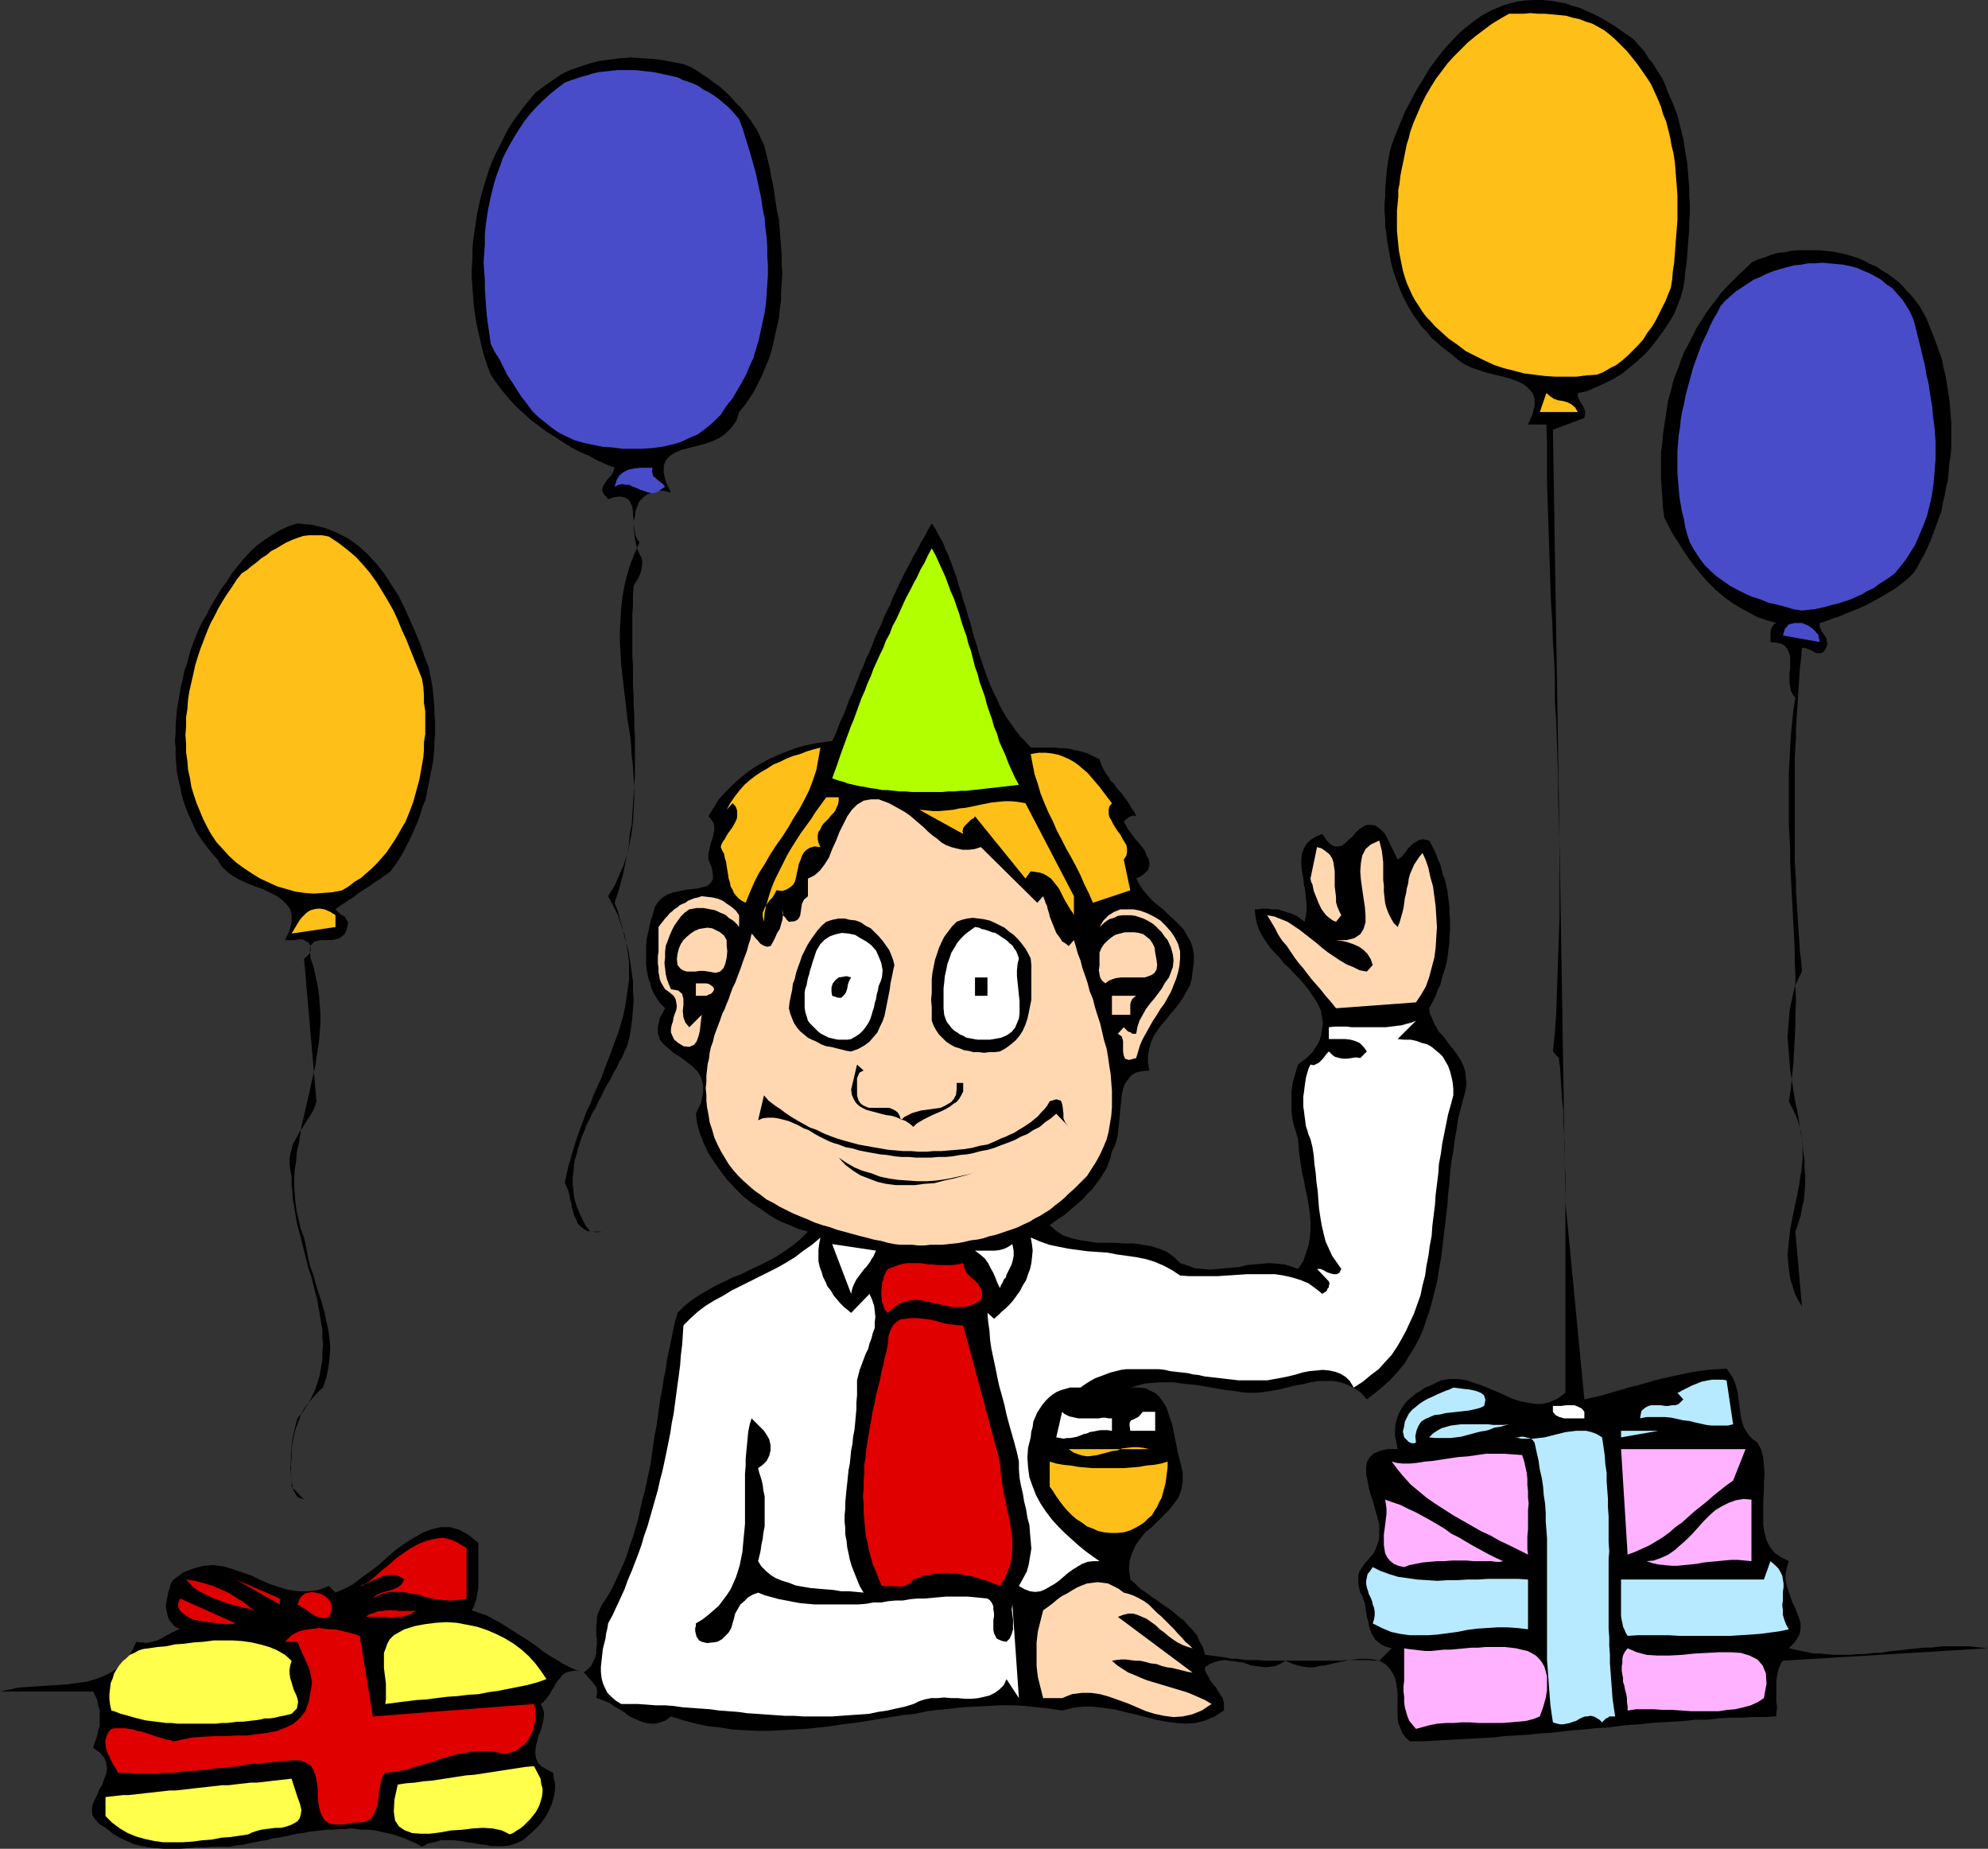 <?xml version="1.0" encoding="UTF-8" standalone="no"?>
<svg
   version="1.0"
   width="129.724mm"
   height="120.629mm"
   id="svg71"
   sodipodi:docname="Birthday Guy 1.wmf"
   xmlns:inkscape="http://www.inkscape.org/namespaces/inkscape"
   xmlns:sodipodi="http://sodipodi.sourceforge.net/DTD/sodipodi-0.dtd"
   xmlns="http://www.w3.org/2000/svg"
   xmlns:svg="http://www.w3.org/2000/svg">
  <rect width="100%" height="100%" fill="#333333" stroke="none"/>
  <sodipodi:namedview
     id="namedview71"
     pagecolor="#ffffff"
     bordercolor="#000000"
     borderopacity="0.25"
     inkscape:showpageshadow="2"
     inkscape:pageopacity="0.0"
     inkscape:pagecheckerboard="0"
     inkscape:deskcolor="#d1d1d1"
     inkscape:document-units="mm" />
  <defs
     id="defs1">
    <pattern
       id="WMFhbasepattern"
       patternUnits="userSpaceOnUse"
       width="6"
       height="6"
       x="0"
       y="0" />
  </defs>
  <path
     style="fill:#000000;fill-opacity:1;fill-rule:evenodd;stroke:none"
     d="m 402.868,9.694 1.293,1.454 1.454,1.616 0.97,1.616 1.293,1.616 0.97,1.616 1.131,1.777 0.808,1.777 0.646,1.777 0.808,1.777 0.808,1.939 0.646,1.777 0.485,1.939 0.485,1.939 0.485,1.939 0.323,2.1 0.323,1.939 0.323,1.939 0.162,1.939 0.162,2.1 0.162,1.939 v 2.1 l 0.162,2.1 v 2.1 l -0.162,2.1 v 1.939 l -0.162,2.1 -0.162,2.1 -0.162,2.1 -0.162,2.1 -0.323,1.939 -0.162,2.1 -0.323,1.939 -0.646,2.423 -0.808,2.1 -0.97,2.262 -1.293,2.1 -1.293,1.939 -1.454,1.939 -1.454,1.939 -1.616,1.777 -1.778,1.616 -1.939,1.616 -1.778,1.454 -2.101,1.292 -2.262,1.131 -2.101,0.969 -2.262,0.969 -2.262,0.485 v 0.808 l 0.323,0.808 0.323,0.646 0.485,0.646 0.323,0.646 0.323,0.808 v 0.808 l -0.162,0.969 -7.757,2.908 3.07,190.317 4.686,48.791 2.262,-0.485 2.101,-0.485 2.101,-0.646 2.262,-0.646 2.101,-0.646 2.101,-0.485 2.262,-0.646 2.101,-0.646 2.101,-0.485 2.101,-0.485 2.262,-0.485 2.262,-0.485 2.101,-0.323 2.262,-0.323 2.424,-0.162 2.262,-0.162 0.808,1.131 0.808,1.292 0.485,1.131 0.323,1.131 0.323,1.292 0.162,1.292 0.162,1.131 0.162,1.292 0.162,1.292 0.162,1.131 0.323,1.131 0.323,1.131 0.646,1.131 0.646,0.969 0.97,0.969 1.131,0.808 0.97,1.777 0.485,1.939 0.162,1.939 0.162,2.1 -0.162,1.939 v 2.262 l -0.162,2.1 v 2.1 2.1 2.1 l 0.323,1.939 0.485,1.777 0.808,1.616 1.131,1.454 1.616,1.131 1.939,0.969 -0.485,1.616 -0.323,1.616 v 1.454 l 0.323,1.454 0.485,1.454 0.485,1.454 0.485,1.292 0.646,1.292 0.485,1.292 0.485,1.292 0.323,1.131 v 1.131 l -0.162,1.292 -0.646,1.292 -0.808,1.131 -1.293,1.292 1.454,0.323 1.616,0.323 1.454,0.323 1.616,0.323 h 1.454 l 1.616,0.162 1.454,0.162 h 1.616 1.454 1.454 l 1.616,-0.162 h 1.454 l 1.616,-0.162 1.454,-0.162 h 1.454 l 1.616,-0.323 1.454,-0.162 1.454,-0.162 1.616,-0.162 1.454,-0.162 1.616,-0.162 1.454,-0.162 h 1.616 l 1.454,-0.162 1.616,-0.162 h 1.454 1.616 1.616 1.616 l 1.454,0.162 1.616,0.162 1.616,0.162 -50.581,3.07 -0.485,0.646 -0.323,0.808 -0.323,0.808 -0.162,0.808 -0.162,0.808 -0.162,0.969 v 0.808 0.969 0.808 0.969 0.969 0.808 l 0.162,0.969 v 0.808 l -0.162,0.969 v 0.808 l -2.909,0.162 h -2.909 l -2.747,0.162 h -2.909 l -2.747,0.162 -2.747,0.323 h -2.909 l -2.747,0.323 -2.747,0.162 -2.747,0.162 -2.747,0.162 -2.747,0.323 -2.747,0.162 -2.747,0.323 -2.747,0.323 -2.747,0.162 -2.747,0.323 -2.747,0.162 -2.747,0.323 -2.747,0.323 -2.747,0.162 -2.909,0.323 -2.747,0.162 -2.909,0.162 -2.747,0.323 -2.909,0.162 -2.909,0.162 -2.909,0.162 -2.909,0.162 -2.909,0.162 -3.07,0.162 h -3.07 l -1.131,-0.969 -0.808,-1.131 -0.485,-1.292 -0.485,-1.131 -0.162,-1.454 v -1.454 -1.454 -1.292 -1.454 l -0.162,-1.454 -0.162,-1.292 -0.323,-1.292 -0.646,-1.292 -0.808,-1.131 -0.97,-0.969 -1.454,-0.808 -1.616,-0.323 -1.616,-0.162 h -1.454 l -1.454,0.162 -1.454,0.162 -1.454,0.323 -1.454,0.323 -1.454,0.323 -1.293,0.323 -1.454,0.162 -1.293,0.323 h -1.454 l -1.293,-0.162 -1.454,-0.323 -1.454,-0.485 -1.454,-0.646 -1.131,0.646 -1.293,0.646 -1.131,0.162 -1.293,0.162 -1.293,-0.162 -1.293,-0.162 -1.131,-0.162 -1.293,-0.485 -1.293,-0.323 -1.293,-0.162 -1.293,-0.162 -1.293,-0.162 -1.293,0.162 -1.131,0.323 -1.293,0.485 -1.131,0.808 v 0.646 l 0.323,0.808 0.323,0.485 0.323,0.646 0.323,0.646 0.485,0.646 0.485,0.646 0.485,0.485 0.323,0.646 0.485,0.646 0.323,0.646 0.485,0.646 0.162,0.646 0.162,0.646 v 0.969 0.808 l -2.262,1.454 -2.262,0.969 -2.424,0.646 -2.424,0.162 -2.424,-0.162 -2.424,-0.323 -2.586,-0.485 -2.424,-0.646 -2.586,-0.646 -2.747,-0.646 -2.586,-0.646 -2.586,-0.323 -2.586,-0.323 h -2.586 l -2.424,0.323 -2.586,0.646 -3.07,-0.485 -3.07,-0.323 -3.07,-0.323 -3.07,-0.162 h -3.07 l -2.909,0.162 -3.07,0.162 -3.07,0.162 -2.909,0.323 -3.07,0.323 -2.909,0.323 -3.07,0.646 -2.909,0.323 -3.07,0.485 -2.909,0.485 -2.909,0.485 -3.07,0.485 -2.909,0.323 -3.07,0.485 -2.909,0.323 -3.07,0.323 -2.909,0.162 -3.07,0.162 -3.07,0.162 h -2.909 l -3.07,-0.162 -3.07,-0.162 -2.909,-0.485 -3.07,-0.323 -3.07,-0.646 -3.07,-0.808 -3.07,-0.969 -1.293,0.969 -1.293,0.485 -1.131,0.323 h -1.293 l -1.131,-0.162 -1.131,-0.323 -1.131,-0.485 -1.131,-0.485 -1.131,-0.646 -0.97,-0.808 -1.131,-0.646 -1.131,-0.646 -1.131,-0.808 -1.131,-0.485 -1.131,-0.485 -1.131,-0.323 0.162,-0.969 v -0.969 l -0.162,-0.808 -0.646,-0.808 -0.485,-0.646 -0.646,-0.646 -0.646,-0.808 -0.646,-0.646 -1.131,-0.323 -1.131,-0.162 -0.808,0.162 -0.808,0.162 -0.808,0.323 -0.646,0.485 -0.485,0.646 -0.646,0.808 -0.485,0.646 -0.485,0.969 -0.485,0.646 -0.485,0.969 -0.485,0.646 -0.485,0.646 -0.646,0.646 -0.646,0.485 0.485,0.969 0.323,0.969 v 1.131 l -0.162,1.131 -0.323,1.292 -0.323,1.131 -0.485,1.131 -0.323,1.292 -0.323,1.131 -0.162,1.131 v 1.131 l 0.162,0.969 0.485,1.131 0.808,0.808 1.293,0.808 1.616,0.808 0.162,1.292 0.323,1.454 v 1.292 l -0.162,1.292 -0.323,1.292 -0.323,1.131 -0.485,1.131 -0.485,0.969 -0.646,1.131 -0.646,0.969 -0.808,0.969 -0.808,0.808 -0.808,0.808 -0.97,0.808 -0.808,0.808 -0.97,0.646 -1.454,0.646 -1.454,0.485 -1.454,0.162 h -1.616 -1.454 l -1.616,-0.323 -1.454,-0.162 -1.616,-0.323 -1.454,-0.162 -1.616,-0.323 -1.616,-0.162 h -1.616 -1.454 l -1.616,0.485 -1.616,0.323 -1.454,0.808 -1.454,-0.808 -1.454,-0.646 -1.454,-0.646 -1.454,-0.485 -1.454,-0.485 -1.454,-0.323 -1.454,-0.323 -1.454,-0.323 -1.616,-0.162 h -1.454 l -1.454,-0.162 -1.293,-0.162 -1.616,0.162 h -1.454 l -1.454,0.162 h -1.454 l -1.454,0.162 -1.454,0.162 -1.454,0.162 -1.454,0.323 -1.454,0.162 -1.454,0.323 -1.616,0.323 -1.454,0.323 -1.616,0.162 -1.454,0.485 -1.454,0.162 -1.454,0.323 -1.616,0.323 -1.454,0.323 -1.616,0.162 -1.454,0.323 h -2.262 -2.101 l -1.939,0.162 h -2.101 l -1.939,0.162 -1.939,0.162 h -2.101 -1.939 l -1.778,-0.162 -1.939,-0.162 -1.778,-0.323 -1.939,-0.485 -1.778,-0.808 -1.778,-0.808 -1.616,-0.969 -1.778,-1.454 -1.616,-0.969 -0.97,-1.131 -0.646,-0.969 -0.162,-1.292 0.162,-1.292 0.485,-1.131 0.646,-1.292 0.485,-1.292 0.808,-1.292 0.485,-1.454 0.485,-1.292 0.162,-1.292 -0.162,-1.292 -0.485,-1.292 -1.131,-1.292 -1.616,-1.131 0.323,-1.131 0.323,-0.808 0.323,-0.969 0.162,-0.808 0.162,-0.808 0.323,-0.808 v -0.808 -0.808 -0.808 -0.808 -0.808 l -0.323,-0.808 -0.162,-0.969 -0.162,-0.808 -0.485,-0.969 -0.485,-0.969 H 0 l 2.262,-0.485 2.262,-0.485 2.262,-0.162 2.586,-0.162 2.262,-0.162 2.586,-0.162 2.424,-0.162 2.262,-0.323 2.424,-0.323 2.262,-0.646 2.101,-0.808 1.939,-0.969 1.778,-1.292 1.616,-1.616 1.454,-2.1 1.131,-2.423 0.97,0.162 h 0.646 l 0.808,0.162 0.808,-0.162 0.646,-0.162 0.646,-0.162 0.646,-0.162 0.646,-0.323 0.646,-0.323 0.485,-0.323 0.646,-0.323 0.646,-0.323 0.485,-0.323 0.808,-0.323 0.485,-0.323 0.808,-0.162 -0.97,-0.485 -0.646,-0.485 -0.646,-0.808 -0.485,-0.646 -0.323,-0.808 -0.162,-0.808 -0.162,-0.808 -0.162,-0.969 0.162,-0.808 0.162,-0.969 0.162,-0.808 0.162,-0.969 0.323,-0.808 0.162,-0.808 0.323,-0.646 0.485,-0.646 2.424,-1.777 2.586,-0.969 2.424,-0.646 2.424,-0.162 2.424,0.323 2.262,0.646 2.262,0.808 2.424,0.808 2.262,1.131 2.262,0.969 2.424,0.808 2.262,0.646 2.424,0.323 h 2.424 l 2.424,-0.323 2.586,-0.969 1.616,1.616 2.262,-0.969 2.101,-1.131 2.101,-1.616 2.262,-1.616 2.101,-1.616 2.101,-1.939 2.101,-1.777 2.262,-1.616 2.101,-1.292 2.262,-1.292 2.262,-0.808 2.101,-0.485 h 2.262 l 2.262,0.646 2.262,1.292 2.424,1.939 v 0.969 1.131 1.131 1.131 1.131 1.131 1.131 1.131 0.969 1.131 l -0.162,0.969 -0.162,0.969 -0.162,0.969 -0.323,0.969 -0.323,0.969 -0.485,0.808 1.778,0.646 1.939,0.646 1.778,0.969 1.778,0.969 1.778,1.131 1.778,1.131 1.778,1.131 1.778,1.131 1.616,1.131 1.616,1.292 1.778,1.131 1.616,0.969 1.616,0.969 1.616,0.808 1.778,0.808 1.616,0.485 0.97,-0.808 0.808,-0.808 0.485,-0.969 0.485,-0.969 0.323,-1.131 v -1.131 l 0.162,-1.131 v -1.131 l -0.162,-1.131 v -1.292 -0.969 l 0.162,-1.292 v -0.969 l 0.323,-0.969 0.485,-1.131 0.485,-0.969 1.293,-1.939 1.131,-1.939 0.97,-2.1 0.97,-2.1 0.97,-2.1 0.808,-2.1 0.646,-2.1 0.808,-2.262 0.646,-2.262 0.646,-2.1 0.485,-2.423 0.485,-2.1 0.646,-2.423 0.485,-2.262 0.485,-2.262 0.485,-2.262 0.323,-2.423 0.323,-2.262 0.323,-2.262 0.485,-2.423 0.323,-2.262 0.323,-2.423 0.323,-2.262 0.485,-2.423 0.323,-2.262 0.485,-2.262 0.323,-2.423 0.485,-2.262 0.485,-2.262 0.485,-2.423 0.485,-2.262 0.646,-2.262 1.616,-1.616 1.778,-1.454 1.939,-1.292 1.939,-1.131 1.939,-1.131 2.101,-0.969 2.262,-1.131 2.101,-0.808 2.262,-1.131 2.101,-0.969 2.262,-1.131 2.101,-1.131 1.939,-1.292 2.101,-1.454 1.939,-1.616 1.778,-1.777 -2.262,-0.646 -2.262,-0.969 -2.424,-0.969 -2.262,-1.292 -2.262,-1.616 -2.262,-1.454 -2.262,-1.777 -1.939,-1.939 -1.939,-2.1 -1.616,-2.1 -1.616,-2.262 -1.454,-2.262 -1.131,-2.423 -0.97,-2.423 -0.646,-2.423 -0.323,-2.423 1.293,-2.747 0.485,-2.423 v -1.939 l -0.485,-1.777 -0.808,-1.454 -1.293,-1.292 -1.454,-1.131 -1.454,-1.131 -1.616,-0.969 -1.293,-1.131 -1.293,-1.131 -0.97,-1.131 -0.485,-1.616 v -1.616 l 0.485,-2.1 1.293,-2.423 -1.131,-1.131 -0.808,-1.131 -0.808,-1.292 -0.646,-1.454 -0.323,-1.292 -0.485,-1.454 -0.323,-1.616 -0.162,-1.454 v -1.616 -1.616 -1.454 l 0.162,-1.616 0.323,-1.454 0.323,-1.454 0.323,-1.616 0.485,-1.292 0.485,-1.939 0.808,-1.292 1.131,-1.131 1.293,-0.808 1.454,-0.485 1.616,-0.323 1.454,-0.323 1.616,-0.162 1.293,-0.162 1.293,-0.323 1.131,-0.323 0.808,-0.808 0.485,-0.808 v -1.131 l -0.323,-1.777 -0.808,-1.939 v -0.646 -0.808 l 0.162,-0.646 0.162,-0.808 0.162,-0.646 0.162,-0.646 0.323,-0.808 0.162,-0.646 0.162,-0.808 0.162,-0.485 v -0.808 -0.485 l -0.162,-0.646 -0.323,-0.646 -0.485,-0.646 -0.485,-0.485 1.293,-2.1 1.293,-2.1 1.616,-1.777 1.616,-1.616 1.778,-1.616 1.778,-1.454 1.778,-1.292 1.939,-1.131 2.101,-1.131 2.101,-0.969 2.101,-0.808 2.101,-0.808 2.262,-0.646 2.262,-0.485 2.262,-0.323 2.262,-0.323 0.808,-1.616 0.646,-1.777 0.646,-1.616 0.808,-1.616 0.646,-1.777 0.646,-1.777 0.808,-1.616 0.646,-1.777 0.646,-1.616 0.646,-1.777 0.808,-1.616 0.646,-1.777 0.808,-1.616 0.646,-1.616 0.646,-1.777 0.808,-1.777 0.808,-1.616 0.646,-1.777 0.808,-1.616 0.808,-1.616 0.646,-1.777 0.808,-1.616 0.808,-1.777 0.808,-1.616 0.808,-1.616 0.97,-1.777 0.808,-1.616 0.97,-1.616 0.808,-1.616 0.97,-1.616 0.808,-1.616 0.97,-1.616 0.97,1.454 0.808,1.616 0.97,1.616 0.646,1.777 0.808,1.616 0.646,1.777 0.646,1.777 0.646,1.777 0.485,1.777 0.646,1.939 0.485,1.777 0.646,1.939 0.485,1.777 0.646,1.939 0.485,1.939 0.485,1.777 0.646,1.939 0.485,1.777 0.646,1.939 0.646,1.939 0.646,1.777 0.646,1.777 0.808,1.777 0.808,1.616 0.808,1.777 0.808,1.616 0.97,1.616 1.131,1.616 1.131,1.616 1.131,1.454 1.293,1.292 1.293,1.454 h 0.808 0.97 0.97 1.131 1.131 0.97 l 1.293,0.162 h 1.131 l 1.131,0.162 1.131,0.323 1.131,0.162 1.131,0.323 1.131,0.323 0.97,0.485 0.97,0.485 0.97,0.485 0.323,0.969 0.323,0.808 0.485,0.969 0.485,0.808 0.646,0.808 0.485,0.969 0.808,0.646 0.485,0.808 0.646,0.808 0.808,0.808 0.646,0.969 0.646,0.808 0.646,0.969 0.485,0.969 0.646,0.808 0.485,1.131 -0.485,-0.162 h -0.485 l -0.323,0.162 -0.485,0.162 -0.323,0.323 -0.323,0.162 -0.323,0.323 -0.323,0.323 0.485,0.808 0.485,0.969 0.646,0.808 0.808,1.131 0.646,0.808 0.808,0.969 0.808,0.969 0.646,0.969 0.323,0.969 0.485,0.808 0.162,0.969 v 0.808 l -0.323,0.969 -0.646,0.646 -0.97,0.808 -1.293,0.646 0.808,1.454 0.808,1.292 1.131,1.292 1.131,1.292 1.293,1.131 1.454,1.131 1.293,1.292 1.293,1.131 1.293,1.292 1.131,1.131 0.808,1.454 0.97,1.616 0.485,1.454 0.323,1.777 v 1.939 l -0.323,2.262 -0.162,1.616 -0.485,1.777 -0.808,1.454 -0.808,1.454 -0.97,1.454 -0.97,1.292 -1.293,1.454 -0.97,1.292 -1.131,1.292 -0.97,1.292 -0.97,1.454 -0.646,1.454 -0.485,1.616 -0.323,1.777 v 1.777 l 0.323,1.939 -1.778,0.162 -1.454,0.323 -1.131,0.646 -0.808,0.969 -0.808,1.131 -0.485,1.292 -0.323,1.454 -0.162,1.616 -0.162,1.616 -0.162,1.616 -0.162,1.777 -0.162,1.616 -0.162,1.616 -0.323,1.454 -0.485,1.454 -0.646,1.131 -0.323,1.454 -0.485,1.454 -0.485,1.292 -0.808,1.292 -0.808,1.292 -0.97,1.292 -0.97,1.292 -1.131,1.131 -0.97,1.131 -1.293,1.131 -1.131,0.969 -1.293,1.131 -1.131,0.969 -1.293,0.808 -1.131,0.808 -1.131,0.808 1.616,1.454 1.778,1.131 1.939,0.646 2.101,0.485 2.101,0.323 2.101,0.323 h 2.424 2.101 l 2.262,0.162 h 2.262 l 2.101,0.323 2.101,0.323 2.101,0.646 1.939,0.808 1.778,1.292 1.454,1.454 1.939,0.646 1.778,0.646 1.778,0.162 1.939,0.162 1.778,-0.162 1.778,-0.162 1.778,-0.162 1.939,-0.162 1.778,-0.485 1.939,-0.162 1.778,-0.162 1.778,-0.162 1.939,0.162 1.778,0.162 1.616,0.485 1.778,0.646 1.293,-1.939 0.646,-1.939 0.646,-1.939 0.323,-1.939 0.162,-1.939 v -1.939 l -0.162,-2.1 -0.323,-2.1 -0.323,-1.939 -0.485,-2.1 -0.323,-1.939 -0.485,-2.1 -0.323,-2.1 -0.323,-2.1 -0.162,-1.939 -0.162,-1.939 -0.323,-1.131 -0.323,-1.131 -0.323,-0.969 -0.323,-1.292 -0.162,-1.131 -0.162,-1.292 v -1.131 -1.131 -1.292 -1.131 l 0.162,-1.292 0.162,-1.131 0.323,-1.131 0.323,-1.131 0.323,-1.131 0.323,-0.969 0.97,-0.808 0.97,-0.646 0.808,-0.808 0.808,-0.808 0.646,-0.969 0.646,-0.969 0.485,-0.969 0.323,-1.131 0.162,-0.969 0.162,-0.969 0.162,-1.131 -0.162,-0.969 -0.162,-1.131 -0.162,-0.969 -0.485,-1.131 -0.485,-0.969 -0.97,-1.454 -0.97,-1.454 -1.131,-1.454 -1.131,-1.292 -1.293,-1.292 -1.293,-1.454 -1.293,-1.131 -1.131,-1.454 -1.293,-1.292 -1.131,-1.292 -0.97,-1.454 -0.97,-1.454 -0.808,-1.616 -0.485,-1.454 -0.323,-1.616 -0.162,-1.777 h 0.808 l 0.97,-0.162 h 0.808 0.808 l 0.808,0.162 h 0.808 0.808 l 0.808,0.323 0.646,0.162 0.808,0.323 0.808,0.162 0.646,0.323 0.808,0.323 0.646,0.485 0.646,0.485 0.646,0.485 0.323,-1.454 0.162,-1.454 v -1.454 l -0.162,-1.454 -0.162,-1.777 -0.323,-1.616 -0.162,-1.616 -0.323,-1.616 -0.162,-1.454 v -1.454 l 0.162,-1.454 0.485,-1.292 0.646,-1.131 0.97,-0.969 1.293,-0.808 1.616,-0.646 1.131,1.616 0.97,0.969 0.97,0.485 h 0.808 l 0.97,-0.162 0.808,-0.646 0.808,-0.808 0.97,-0.808 0.808,-0.969 0.808,-0.808 0.97,-0.646 0.97,-0.485 h 0.97 l 1.131,0.162 1.131,0.808 1.293,1.292 3.07,6.301 0.97,-0.646 0.808,-0.969 0.808,-1.131 0.808,-0.808 0.808,-0.646 1.131,-0.646 0.97,-0.162 1.454,0.323 0.646,1.131 0.485,0.969 0.646,1.292 0.323,1.131 0.646,1.292 0.323,1.292 0.323,1.292 0.485,1.131 0.323,1.454 0.323,1.454 0.162,1.292 0.162,1.292 0.162,1.454 v 1.454 l 0.162,1.454 v 1.454 1.292 l -0.162,1.454 v 1.454 l -0.162,1.292 -0.162,1.454 -0.162,1.292 -0.323,1.454 -0.323,1.292 -0.485,1.292 -0.323,1.292 -0.323,1.292 -0.646,1.131 -0.323,1.131 -0.646,1.292 -0.485,0.969 -0.646,1.131 0.162,1.292 0.485,0.969 0.485,1.292 0.646,1.131 0.646,1.131 0.97,0.969 0.97,1.292 0.808,1.131 0.97,1.131 0.808,1.131 0.808,1.292 0.646,1.292 0.485,1.454 0.162,1.292 0.162,1.616 -0.162,1.616 -0.646,2.423 -0.646,2.423 -0.646,2.585 -0.323,2.423 -0.485,2.747 -0.323,2.585 -0.485,2.585 -0.323,2.747 -0.162,2.585 -0.323,2.747 -0.162,2.585 -0.323,2.747 -0.323,2.747 -0.323,2.585 -0.323,2.747 -0.323,2.585 -0.485,2.585 -0.323,2.423 -0.646,2.585 -0.646,2.585 -0.646,2.423 -0.808,2.262 -0.808,2.423 -0.97,2.262 -1.131,2.1 -1.293,2.1 -1.293,2.1 -1.616,1.939 -1.616,1.777 -1.939,1.777 -1.939,1.616 -2.101,1.616 -1.454,-1.616 -1.616,-1.131 -1.616,-0.808 -1.778,-0.646 -1.778,-0.323 h -1.939 -1.778 l -1.939,0.323 -1.939,0.485 -1.939,0.323 -1.939,0.485 -1.939,0.485 -1.939,0.323 -1.939,0.323 -1.939,0.162 h -1.778 l -1.778,-0.162 -1.939,-0.323 -1.778,-0.162 -1.778,-0.323 -1.778,-0.323 -1.939,-0.323 -1.939,-0.323 -1.778,-0.162 -1.778,-0.162 -1.778,-0.323 h -1.939 -1.778 l -1.778,0.162 -1.778,0.162 -1.778,0.485 -1.778,0.485 h 1.939 l 1.778,0.162 1.293,0.646 1.293,0.646 0.97,0.969 0.808,1.131 0.808,1.292 0.485,1.454 0.485,1.454 0.485,1.454 0.323,1.616 0.323,1.616 0.323,1.454 0.323,1.616 0.323,1.454 0.323,1.292 0.646,2.585 v 2.262 l -0.323,1.939 -0.646,1.939 -1.131,1.616 -1.293,1.616 -1.293,1.292 -1.454,1.454 -1.454,1.454 -1.616,1.292 -1.293,1.616 -1.131,1.616 -0.808,1.777 -0.646,1.939 -0.162,2.262 0.323,2.423 1.293,1.131 1.131,1.131 1.454,0.969 1.293,0.969 1.454,0.969 1.293,0.969 1.454,0.969 1.293,0.969 1.293,1.131 1.293,0.969 1.131,1.292 1.131,1.131 0.97,1.292 0.646,1.454 0.808,1.454 0.485,1.777 1.293,0.162 1.293,0.162 1.131,0.162 1.293,0.162 1.454,0.323 h 1.293 l 1.131,0.162 1.454,0.162 h 1.293 1.454 l 1.293,0.162 h 1.454 1.293 1.293 1.454 1.293 1.293 1.454 1.293 1.454 1.293 1.454 1.293 1.293 1.454 l 1.454,-0.162 h 1.293 1.454 1.293 1.293 l 1.293,0.162 h 1.454 l 3.07,-3.07 -1.293,-0.323 -1.131,-0.485 -0.808,-0.646 -0.808,-0.646 -0.485,-0.808 -0.485,-0.808 -0.323,-0.969 -0.323,-0.969 -0.162,-1.131 -0.323,-0.969 -0.162,-1.131 -0.162,-0.969 -0.162,-1.131 -0.323,-0.969 -0.323,-0.969 -0.485,-0.808 -0.323,-1.292 -0.162,-1.131 v -0.969 -0.969 l 0.323,-0.969 0.485,-0.646 0.485,-0.808 0.485,-0.646 0.646,-0.646 0.485,-0.646 0.646,-0.646 0.485,-0.808 0.323,-0.808 0.323,-0.808 0.323,-0.969 0.162,-1.131 v -1.454 -1.454 l -0.485,-1.777 -0.485,-1.777 -0.485,-1.777 -0.646,-1.939 -0.485,-1.777 -0.323,-1.777 -0.323,-1.616 v -1.616 l 0.162,-1.292 0.646,-1.131 0.97,-0.969 1.454,-0.646 1.939,-0.485 h 2.586 l -0.323,-1.777 -0.323,-1.454 v -1.616 l 0.162,-1.454 0.323,-1.292 0.485,-1.292 0.646,-1.131 0.646,-0.969 0.808,-0.969 0.97,-0.808 1.131,-0.969 1.131,-0.646 1.131,-0.808 1.293,-0.485 1.293,-0.646 1.293,-0.646 2.101,-0.323 h 2.101 l 2.101,0.323 1.939,0.646 1.939,0.646 1.939,0.808 1.939,0.808 1.778,0.808 1.778,0.808 1.939,0.646 1.778,0.323 1.778,0.323 h 1.939 l 1.939,-0.485 1.778,-0.808 1.939,-1.454 v -2.423 -2.747 -2.423 -2.585 -2.585 -2.585 -2.585 -2.423 -2.747 -2.423 -2.585 -2.585 -2.585 -2.423 -2.585 -2.585 -2.585 -2.585 -2.585 -2.585 -2.585 l -0.162,-2.585 v -2.423 -2.747 l -0.162,-2.585 -0.162,-2.585 v -2.585 l -0.323,-2.747 -0.162,-2.585 -0.162,-2.585 -0.162,-2.747 -0.323,-2.585 -1.454,-1.616 0.485,-4.685 0.323,-4.685 0.162,-4.685 0.162,-4.847 0.162,-4.685 0.162,-4.685 0.162,-4.847 v -4.685 -4.847 -4.847 -4.847 l -0.162,-4.847 -0.162,-4.847 v -4.847 l -0.162,-4.847 -0.162,-4.847 -0.162,-4.847 -0.323,-4.847 v -5.008 l -0.162,-4.847 -0.323,-4.847 -0.162,-4.847 -0.323,-5.008 -0.162,-4.847 -0.162,-4.847 -0.162,-5.008 -0.162,-4.847 -0.162,-4.847 -0.162,-4.847 v -4.847 -4.847 l -0.162,-4.847 h -4.525 l 1.131,-2.585 0.485,-1.939 v -1.777 l -0.485,-1.454 -0.97,-1.131 -1.131,-0.969 -1.616,-0.808 -1.778,-0.646 -1.778,-0.485 -2.101,-0.485 -1.939,-0.485 -1.939,-0.646 -1.939,-0.646 -1.616,-0.808 -1.454,-0.969 -1.293,-1.131 -1.454,-1.131 -1.454,-1.131 -1.293,-1.131 -1.293,-1.131 -1.131,-1.454 -1.293,-1.292 -0.97,-1.454 -0.97,-1.292 -0.97,-1.616 -0.808,-1.454 -0.808,-1.616 -0.646,-1.454 -0.646,-1.777 -0.646,-1.616 -0.485,-1.616 -0.485,-1.777 -0.323,-1.777 -0.323,-1.777 -0.323,-1.777 -0.162,-1.777 -0.323,-1.777 v -1.939 l -0.162,-1.777 v -1.939 l 0.162,-1.777 v -1.777 l 0.162,-1.939 0.162,-1.777 0.162,-1.777 0.323,-1.939 0.323,-1.777 0.485,-1.777 0.97,-2.585 1.131,-2.747 1.131,-2.747 1.454,-2.747 1.454,-2.747 1.616,-2.585 1.616,-2.747 1.939,-2.585 1.778,-2.262 2.101,-2.262 2.262,-2.262 2.262,-1.777 2.424,-1.777 2.747,-1.454 2.747,-1.131 2.909,-0.808 2.101,-0.323 L 378.144,0 h 2.101 l 1.939,0.162 1.939,0.323 1.939,0.323 1.778,0.646 1.778,0.485 1.778,0.808 1.778,0.808 1.616,0.808 1.616,0.969 1.616,0.969 1.616,1.131 1.616,1.131 z"
     id="path1" />
  <path
     style="fill:#ffbf19;fill-opacity:1;fill-rule:evenodd;stroke:none"
     d="m 398.344,9.694 1.454,1.454 1.454,1.454 1.293,1.616 1.293,1.616 1.131,1.616 1.131,1.616 1.131,1.777 0.808,1.777 0.808,1.777 0.808,1.939 0.485,1.777 0.808,1.939 0.485,1.939 0.485,1.939 0.323,1.939 0.485,1.939 0.323,2.1 0.162,1.939 0.162,2.1 0.162,1.939 0.162,2.262 v 2.1 1.939 2.1 l -0.162,2.1 -0.162,2.1 -0.162,2.1 -0.162,2.1 -0.162,2.1 -0.323,2.1 -0.162,2.1 -0.323,1.939 -0.646,1.616 -0.646,1.616 -0.808,1.616 -0.808,1.616 -0.808,1.616 -0.97,1.616 -1.131,1.454 -0.97,1.616 -1.293,1.454 -1.293,1.292 -1.293,1.292 -1.293,1.131 -1.454,1.131 -1.616,0.808 -1.616,0.969 -1.616,0.646 -2.586,0.162 -2.424,0.323 h -2.586 -2.586 l -2.586,-0.162 -2.586,-0.323 -2.586,-0.323 -2.424,-0.646 -2.586,-0.646 -2.424,-0.808 -2.424,-1.131 -2.262,-1.131 -2.262,-1.131 -2.101,-1.616 -2.101,-1.454 -1.939,-1.777 -1.293,-1.131 -1.131,-1.292 -1.131,-1.131 -0.97,-1.292 -0.808,-1.292 -0.97,-1.454 -0.808,-1.454 -0.646,-1.454 -0.646,-1.454 -0.485,-1.454 -0.485,-1.616 -0.323,-1.616 -0.323,-1.616 -0.323,-1.616 -0.162,-1.616 -0.162,-1.616 -0.162,-1.777 V 55.253 53.638 51.861 l 0.162,-1.616 0.162,-1.777 v -1.616 l 0.323,-1.616 0.162,-1.616 0.323,-1.777 0.323,-1.454 0.323,-1.616 0.323,-1.616 0.323,-1.616 0.485,-1.454 0.323,-1.454 0.808,-2.262 0.97,-2.262 0.97,-2.262 1.131,-2.262 1.131,-1.939 1.293,-2.1 1.454,-1.939 1.454,-1.939 1.616,-1.777 1.616,-1.616 1.778,-1.777 1.939,-1.616 1.939,-1.454 1.939,-1.454 2.101,-1.292 2.262,-1.292 h 1.778 1.778 l 1.778,-0.162 1.778,0.162 h 1.778 l 1.778,0.162 1.778,0.162 1.616,0.162 1.616,0.485 1.616,0.323 1.616,0.646 1.616,0.485 1.454,0.808 1.454,0.808 1.454,1.131 z"
     id="path2" />
  <path
     style="fill:#000000;fill-opacity:1;fill-rule:evenodd;stroke:none"
     d="m 188.425,35.705 0.485,1.939 0.485,1.939 0.485,2.1 0.323,1.939 0.485,2.1 0.323,2.1 0.323,2.262 0.323,2.1 0.485,2.1 0.162,2.262 0.162,2.1 0.162,2.262 0.162,2.262 v 2.1 l 0.162,2.262 -0.162,2.1 -0.162,2.262 v 2.262 l -0.323,2.1 -0.162,2.1 -0.485,2.1 -0.485,2.1 -0.485,2.262 -0.485,1.939 -0.646,1.939 -0.808,1.939 -0.808,1.939 -0.97,1.939 -0.97,1.939 -1.131,1.777 -1.131,1.616 -1.454,1.777 -0.646,2.1 -1.293,1.777 -1.454,1.454 -1.616,1.131 -1.778,0.808 -1.939,0.646 -1.939,0.485 -1.939,0.485 -1.778,0.485 -1.454,0.646 -1.293,0.808 -0.97,1.131 -0.485,1.292 v 1.777 l 0.485,2.1 1.293,2.747 -1.778,-0.485 h -1.616 l -1.454,0.485 -1.131,0.485 -0.808,0.646 -0.97,0.969 -0.485,1.131 -0.485,1.292 -0.162,1.292 -0.323,1.292 v 1.616 l 0.162,1.292 0.162,1.454 0.323,1.454 0.323,1.131 0.485,1.131 0.485,0.808 0.162,0.808 v 0.969 l -0.162,1.131 -0.323,1.131 -0.485,1.131 -0.646,0.969 -0.485,0.808 -0.162,2.423 v 2.423 l -0.162,2.423 v 2.585 2.423 2.423 2.423 l 0.162,2.585 v 2.423 2.423 l 0.162,2.585 v 2.423 l 0.162,2.423 v 2.423 l 0.162,2.585 v 2.423 2.423 2.423 2.423 l -0.162,2.585 -0.162,2.423 -0.162,2.423 -0.162,2.423 -0.162,2.423 -0.485,2.423 -0.162,2.423 -0.485,2.423 -0.485,2.423 -0.485,2.423 -0.646,2.423 -0.646,2.262 -0.808,2.423 0.808,2.1 0.485,1.939 0.646,2.1 0.485,2.262 0.646,2.1 0.485,2.262 0.323,2.1 0.323,2.262 0.323,2.262 v 2.262 l 0.162,2.262 -0.162,2.262 -0.162,2.262 -0.323,2.423 -0.323,2.1 -0.646,2.423 -0.646,1.292 -0.485,1.292 -0.808,1.292 -0.646,1.454 -0.808,1.292 -0.646,1.454 -0.808,1.292 -0.808,1.454 -0.646,1.454 -0.808,1.454 -0.646,1.454 -0.808,1.292 -0.646,1.454 -0.808,1.454 -0.485,1.454 -0.646,1.454 -0.485,1.454 -0.485,1.454 -0.323,1.454 -0.485,1.454 -0.162,1.454 -0.162,1.454 -0.162,1.454 v 1.454 l 0.162,1.616 0.162,1.454 0.323,1.454 0.485,1.454 0.646,1.454 0.646,1.454 0.808,1.454 1.131,1.454 h 2.909 l -1.293,0.162 -1.293,-0.162 -1.131,-0.162 -0.808,-0.485 -0.808,-0.646 -0.646,-0.646 -0.323,-0.808 -0.485,-0.969 -0.323,-0.969 -0.323,-1.131 -0.162,-1.131 -0.323,-0.969 -0.162,-1.131 -0.323,-1.131 -0.485,-1.131 -0.323,-0.808 0.485,-2.262 0.485,-2.1 0.646,-2.1 0.646,-2.262 0.646,-2.1 0.808,-2.262 0.808,-2.1 0.808,-2.262 0.97,-1.939 0.808,-2.262 0.97,-2.1 0.97,-2.1 0.808,-2.262 0.808,-2.1 0.808,-2.1 0.808,-2.262 0.808,-2.1 0.646,-2.1 0.646,-2.262 0.485,-2.262 0.323,-2.1 0.323,-2.262 0.323,-2.262 v -2.262 -2.262 l -0.323,-2.262 -0.323,-2.262 -0.485,-2.262 -0.808,-2.262 -0.808,-2.423 -1.131,-2.262 -1.293,-2.423 1.616,-2.585 1.131,-2.585 1.131,-2.585 0.808,-2.585 0.646,-2.585 0.485,-2.747 0.323,-2.747 0.162,-2.747 0.162,-2.747 v -2.747 l -0.162,-2.585 -0.162,-2.747 -0.323,-2.747 -0.162,-2.908 -0.323,-2.747 -0.485,-2.747 -0.323,-2.908 -0.323,-2.747 -0.323,-2.747 -0.323,-2.747 -0.323,-2.908 -0.162,-2.747 -0.162,-2.747 v -2.747 l 0.162,-2.908 0.162,-2.747 0.323,-2.747 0.485,-2.747 0.646,-2.585 0.808,-2.747 1.131,-2.747 1.131,-2.585 -0.485,-0.646 -0.485,-0.969 -0.162,-0.808 -0.162,-0.969 -0.162,-1.131 v -1.131 l -0.162,-0.969 v -0.969 l -0.162,-1.131 -0.323,-0.808 -0.323,-0.646 -0.646,-0.646 -0.808,-0.323 -0.97,-0.162 -1.293,0.162 -1.616,0.485 -0.97,-1.131 -0.485,-0.969 0.162,-0.969 0.485,-0.808 0.646,-0.969 0.97,-0.969 0.485,-0.969 0.323,-0.969 -2.101,-0.808 -2.101,-0.969 -2.101,-1.131 -2.262,-0.969 -2.101,-1.131 -2.101,-1.292 -1.939,-1.292 -2.101,-1.292 -1.939,-1.454 -1.939,-1.454 -1.939,-1.777 -1.778,-1.616 -1.616,-1.777 -1.616,-1.939 -1.616,-2.1 -1.293,-1.939 -0.808,-2.1 -0.646,-1.939 -0.646,-2.262 -0.485,-2.1 -0.485,-2.1 -0.485,-2.262 -0.323,-2.1 -0.323,-2.262 -0.162,-2.262 -0.162,-2.262 -0.162,-2.262 v -2.262 l 0.162,-2.262 v -2.262 l 0.162,-2.262 0.323,-2.262 0.323,-2.1 0.323,-2.262 0.485,-2.262 0.485,-2.1 0.646,-2.262 0.646,-2.1 0.646,-2.1 0.808,-2.1 0.97,-2.1 0.97,-1.939 0.97,-1.939 0.97,-1.939 1.131,-1.777 1.293,-1.777 1.293,-1.777 1.293,-1.616 1.778,-2.1 2.101,-1.616 2.101,-1.454 2.101,-1.454 2.262,-1.131 2.424,-0.808 2.424,-0.808 2.586,-0.646 2.586,-0.323 2.424,-0.323 2.586,-0.162 2.586,0.162 2.747,0.162 2.586,0.323 2.424,0.485 2.586,0.485 1.616,0.646 1.454,0.808 1.454,0.969 1.454,0.969 1.454,1.131 1.454,0.969 1.454,1.292 1.293,1.292 1.293,1.454 1.293,1.292 1.131,1.454 1.131,1.454 0.97,1.454 0.97,1.616 0.646,1.454 z"
     id="path3" />
  <path
     style="fill:#494cc9;fill-opacity:1;fill-rule:evenodd;stroke:none"
     d="m 182.285,29.404 0.808,2.1 0.646,2.1 0.646,2.1 0.646,2.1 0.646,2.262 0.646,2.262 0.485,2.262 0.485,2.262 0.485,2.262 0.323,2.423 0.485,2.262 0.162,2.262 0.323,2.423 0.162,2.262 v 2.423 l 0.162,2.262 v 2.423 l -0.162,2.423 -0.162,2.262 -0.162,2.262 -0.323,2.262 -0.485,2.262 -0.485,2.262 -0.485,2.262 -0.646,2.1 -0.646,2.262 -0.97,2.1 -0.808,1.939 -1.131,2.1 -1.131,1.939 -1.131,1.939 -1.454,1.777 -1.454,2.262 -1.778,1.777 -1.939,1.616 -1.939,1.454 -2.262,0.969 -2.101,0.969 -2.262,0.646 -2.262,0.485 -2.424,0.323 -2.424,0.162 h -2.424 -2.424 l -2.424,-0.323 -2.424,-0.162 -2.424,-0.485 -2.262,-0.485 -2.262,-0.646 -2.101,-0.969 -1.939,-0.969 -1.778,-1.292 -1.616,-1.292 -1.616,-1.292 -1.454,-1.454 -1.293,-1.777 -1.293,-1.616 -1.131,-1.777 -1.131,-1.777 -1.293,-1.939 -0.97,-1.939 -0.97,-1.939 -1.131,-1.777 -0.97,-1.939 -0.323,-2.262 -0.323,-2.262 -0.323,-2.262 -0.162,-2.1 -0.162,-2.262 -0.162,-2.423 v -2.1 l -0.162,-2.262 -0.162,-2.1 0.162,-2.423 0.162,-2.1 v -2.262 l 0.162,-2.1 0.323,-2.262 0.323,-2.1 0.485,-2.262 0.485,-2.1 0.485,-1.939 0.646,-2.1 0.808,-2.1 0.646,-1.939 0.97,-1.939 0.97,-1.777 1.131,-1.939 1.131,-1.777 1.293,-1.939 1.293,-1.616 1.454,-1.616 1.616,-1.616 1.778,-1.616 1.778,-1.454 1.939,-1.454 1.293,-0.485 1.454,-0.485 1.454,-0.485 1.293,-0.323 1.454,-0.485 1.454,-0.323 1.616,-0.162 1.454,-0.162 1.454,-0.162 h 1.616 1.454 1.454 l 1.454,0.162 1.454,0.162 1.454,0.162 1.616,0.323 1.454,0.323 1.454,0.323 1.454,0.323 1.293,0.646 1.454,0.485 1.293,0.485 1.293,0.646 1.131,0.808 1.293,0.646 1.293,0.808 1.131,0.808 1.131,0.969 1.131,0.969 0.97,0.969 0.97,1.131 z"
     id="path4" />
  <path
     style="fill:#000000;fill-opacity:1;fill-rule:evenodd;stroke:none"
     d="m 476.396,81.749 0.646,1.616 0.646,1.777 0.646,1.777 0.646,1.777 0.323,1.939 0.485,1.777 0.323,1.939 0.323,2.1 0.323,1.939 0.162,1.777 0.162,2.1 0.162,1.939 v 2.1 1.939 1.939 l -0.162,2.1 -0.323,1.939 -0.162,1.939 -0.162,2.1 -0.485,1.939 -0.323,1.939 -0.485,1.939 -0.323,1.939 -0.646,1.777 -0.646,1.777 -0.646,1.777 -0.646,1.777 -0.808,1.777 -0.808,1.777 -0.97,1.616 -0.808,1.616 -0.97,1.454 -1.131,1.131 -1.131,0.969 -1.293,0.969 -1.293,0.969 -1.454,0.808 -1.293,0.808 -1.454,0.808 -1.454,0.808 -1.616,0.808 -1.454,0.646 -1.616,0.646 -1.616,0.646 -1.454,0.646 -1.616,0.485 -1.616,0.646 -1.616,0.485 v 0.808 l 0.323,0.808 0.323,0.646 0.485,0.646 0.485,0.808 0.162,0.646 0.162,0.808 -0.323,0.969 -0.646,0.969 -0.646,0.323 h -0.808 l -0.646,-0.162 -0.808,-0.485 -0.808,-0.323 -0.808,-0.323 h -0.808 l -0.162,2.262 -0.323,2.585 -0.162,2.423 -0.162,2.423 -0.162,2.423 -0.162,2.585 -0.162,2.423 -0.162,2.585 v 2.423 l -0.162,2.585 -0.162,2.423 v 2.585 2.585 2.423 2.585 2.423 2.585 2.585 2.585 2.585 2.423 l 0.162,2.585 0.162,2.585 v 2.423 l 0.162,2.423 0.162,2.585 0.162,2.423 0.162,2.585 0.162,2.262 0.162,2.585 0.323,2.423 0.162,2.423 -0.97,1.939 -0.808,1.939 -0.485,2.1 -0.485,2.1 -0.323,1.939 -0.162,2.1 -0.162,1.939 -0.162,2.1 0.162,1.939 0.162,2.1 0.162,1.939 0.162,2.1 0.323,1.939 0.323,2.1 0.323,2.1 0.323,1.939 0.485,2.1 0.323,1.939 0.323,2.1 0.323,1.939 0.323,2.1 0.162,1.939 0.323,2.1 v 1.939 l 0.162,1.939 v 1.939 l -0.162,2.1 -0.162,1.939 -0.485,1.939 -0.323,1.939 -0.646,1.939 -0.646,1.939 1.616,18.418 -0.97,-1.616 -0.808,-1.616 -0.485,-1.616 -0.485,-1.454 -0.323,-1.616 -0.162,-1.454 -0.162,-1.616 -0.162,-1.616 0.162,-1.616 0.162,-1.616 0.162,-1.454 0.162,-1.616 0.323,-1.616 0.323,-1.616 0.323,-1.616 0.323,-1.616 0.323,-1.454 0.323,-1.616 0.323,-1.616 0.162,-1.454 0.323,-1.616 0.162,-1.616 0.162,-1.616 v -1.616 -1.616 l -0.162,-1.454 -0.162,-1.616 -0.323,-1.454 -0.485,-1.616 -0.646,-1.616 -0.808,-1.616 -0.808,-1.616 0.485,-3.07 0.323,-3.231 0.323,-3.07 0.162,-3.07 0.162,-3.07 0.162,-3.231 v -3.07 l 0.162,-3.07 -0.162,-3.231 v -3.07 l -0.162,-3.07 v -3.07 l -0.162,-3.07 -0.162,-3.07 -0.162,-3.231 -0.162,-3.07 -0.162,-3.07 -0.162,-3.07 -0.162,-3.231 v -3.07 l -0.162,-3.07 -0.162,-3.07 v -3.231 -3.07 -3.07 -3.07 l 0.162,-3.231 0.162,-3.07 0.162,-3.07 0.323,-3.231 0.323,-3.07 0.485,-3.07 -0.646,-0.808 -0.485,-0.969 -0.162,-0.969 -0.162,-0.969 v -1.131 -1.131 l 0.162,-1.131 v -1.131 -1.131 -0.969 l -0.323,-0.808 -0.323,-0.808 -0.646,-0.808 -0.808,-0.485 -1.293,-0.323 -1.454,-0.162 v -0.646 -0.646 -0.646 -0.646 l 0.162,-0.646 0.323,-0.646 0.323,-0.485 0.646,-0.323 -2.262,-0.646 -2.424,-0.808 -2.101,-1.131 -2.101,-1.131 -2.101,-1.292 -1.939,-1.454 -1.939,-1.616 -1.778,-1.777 -1.616,-1.777 -1.616,-1.939 -1.454,-1.939 -1.454,-2.1 -1.293,-2.1 -1.293,-1.939 -1.131,-2.1 -1.131,-2.262 -0.323,-2.262 -0.162,-2.423 -0.162,-2.423 -0.162,-2.262 v -2.262 -2.262 -2.262 l 0.323,-2.262 0.162,-2.1 0.323,-2.262 0.323,-2.1 0.323,-2.1 0.323,-2.1 0.646,-2.1 0.485,-2.1 0.646,-1.939 0.808,-1.939 0.646,-1.939 0.808,-1.939 0.97,-1.777 0.97,-1.939 0.97,-1.939 1.131,-1.777 1.131,-1.777 1.131,-1.616 1.293,-1.616 1.293,-1.777 1.454,-1.616 1.454,-1.454 1.616,-1.616 1.616,-1.454 1.454,-1.454 1.616,-0.808 1.616,-0.485 1.616,-0.646 1.778,-0.485 1.616,-0.162 1.616,-0.323 1.616,-0.162 h 1.778 1.616 1.778 l 1.616,0.162 1.616,0.162 1.616,0.323 1.616,0.323 1.616,0.485 1.616,0.485 1.454,0.646 1.454,0.808 1.616,0.646 1.293,0.969 1.454,0.808 1.293,0.969 1.293,0.969 1.131,1.131 1.131,1.292 1.131,1.131 0.97,1.292 0.97,1.292 0.808,1.454 0.808,1.454 0.646,1.616 z"
     id="path5" />
  <path
     style="fill:#494cc9;fill-opacity:1;fill-rule:evenodd;stroke:none"
     d="m 471.871,78.679 0.485,1.777 0.485,1.939 0.485,1.939 0.485,1.939 0.485,2.1 0.485,1.939 0.323,2.1 0.485,1.939 0.323,2.1 0.323,2.1 0.323,1.939 0.162,2.1 0.323,2.262 0.162,1.939 0.162,2.1 v 2.1 2.1 l -0.162,2.1 -0.162,1.939 -0.162,2.1 -0.323,2.1 -0.323,1.939 -0.485,1.939 -0.485,1.939 -0.646,1.777 -0.808,1.939 -0.808,1.939 -0.808,1.777 -1.131,1.777 -1.131,1.777 -1.293,1.616 -1.293,1.616 -1.293,0.969 -1.454,0.969 -1.293,0.808 -1.293,0.969 -1.454,0.646 -1.293,0.808 -1.454,0.646 -1.454,0.646 -1.454,0.485 -1.454,0.485 -1.454,0.323 -1.616,0.485 -1.454,0.323 -1.454,0.323 -1.616,0.162 -1.454,0.162 -2.101,-0.323 -2.101,-0.646 -1.939,-0.485 -2.101,-0.485 -1.939,-0.808 -2.101,-0.646 -1.778,-0.808 -1.939,-0.969 -1.778,-0.969 -1.616,-1.131 -1.778,-1.292 -1.454,-1.292 -1.454,-1.454 -1.293,-1.777 -1.131,-1.777 -1.131,-1.939 -0.646,-1.939 -0.485,-1.777 -0.323,-1.939 -0.485,-1.939 -0.323,-1.777 -0.323,-1.939 -0.162,-1.939 -0.162,-1.777 -0.162,-1.939 v -1.939 -1.777 -1.939 l 0.162,-1.939 0.162,-1.939 0.323,-1.939 0.162,-1.777 0.323,-1.939 0.485,-1.939 0.323,-1.777 0.485,-1.939 0.485,-1.777 0.485,-1.777 0.485,-1.777 0.646,-1.777 0.646,-1.777 0.646,-1.777 0.808,-1.777 0.808,-1.616 0.646,-1.616 0.808,-1.616 0.97,-1.616 0.808,-1.616 1.131,-1.292 1.293,-1.131 1.293,-1.131 1.454,-0.969 1.454,-0.969 1.454,-0.969 1.616,-0.646 1.616,-0.808 1.616,-0.646 1.616,-0.485 1.778,-0.485 1.778,-0.485 1.778,-0.162 1.616,-0.323 h 1.778 l 1.778,-0.162 1.778,0.162 1.616,0.162 1.778,0.162 1.616,0.323 1.778,0.485 1.454,0.646 1.616,0.646 1.454,0.808 1.454,0.808 1.293,1.131 1.454,0.969 1.131,1.292 1.293,1.454 0.97,1.454 0.97,1.616 z"
     id="path6" />
  <path
     style="fill:#ffbf19;fill-opacity:1;fill-rule:evenodd;stroke:none"
     d="m 389.132,101.621 h -9.373 l 1.616,-4.685 0.97,0.808 0.97,0.646 0.97,0.323 1.131,0.162 1.131,0.323 0.97,0.485 0.97,0.808 z"
     id="path7" />
  <path
     style="fill:#494cc9;fill-opacity:1;fill-rule:evenodd;stroke:none"
     d="m 160.953,115.353 -0.162,0.808 0.162,0.646 0.162,0.646 0.646,0.485 0.485,0.485 0.646,0.485 0.646,0.485 0.485,0.646 -0.97,0.646 -0.646,0.485 -0.808,0.323 -0.646,0.162 -0.808,-0.162 -0.646,-0.162 -0.808,-0.323 -0.646,-0.162 -0.646,-0.323 -0.808,-0.323 -0.808,-0.323 -0.646,-0.323 h -0.808 l -0.808,-0.162 -0.97,0.162 -0.97,0.485 0.485,-1.616 0.646,-1.131 0.97,-0.808 1.293,-0.646 1.454,-0.323 1.454,-0.162 h 1.454 z"
     id="path8" />
  <path
     style="fill:#000000;fill-opacity:1;fill-rule:evenodd;stroke:none"
     d="m 105.686,164.468 0.323,1.616 0.323,1.616 0.323,1.616 0.162,1.616 0.162,1.777 0.162,1.777 v 1.616 l 0.162,1.616 v 1.777 1.616 l -0.162,1.616 v 1.616 l -0.162,1.616 -0.162,1.777 -0.323,1.616 -0.323,1.616 -0.323,1.616 -0.323,1.616 -0.323,1.616 -0.323,1.616 -0.646,1.454 -0.485,1.616 -0.485,1.454 -0.646,1.616 -0.646,1.454 -0.646,1.454 -0.808,1.616 -0.646,1.292 -0.808,1.454 -0.808,1.292 -0.97,1.454 -0.97,1.292 -0.808,0.646 -0.808,0.485 -0.808,0.646 -0.808,0.485 -0.97,0.646 -0.808,0.646 -0.808,0.485 -0.97,0.646 -0.808,0.485 -0.808,0.646 -0.808,0.646 -0.97,0.485 -0.808,0.646 -0.808,0.485 -0.97,0.646 -0.808,0.646 0.485,0.485 0.485,0.485 0.646,0.485 0.646,0.323 0.323,0.646 0.485,0.646 v 0.646 l -0.162,0.646 -0.323,1.131 -0.485,0.808 -0.646,0.485 -0.808,0.485 -0.808,0.162 -0.808,0.162 H 80.8 79.992 79.022 l -0.808,0.162 -0.646,0.162 -0.485,0.485 -0.485,0.485 -0.162,0.808 v 0.969 l 0.162,1.454 0.808,2.262 0.485,2.423 0.485,2.262 0.323,2.262 0.162,2.262 0.162,2.1 v 2.262 l -0.162,2.262 -0.162,2.1 -0.323,2.1 -0.323,2.262 -0.323,2.1 -0.485,2.1 -0.485,2.1 -0.485,2.262 -0.485,2.1 -0.485,2.1 -0.485,2.1 -0.485,2.1 -0.323,2.1 -0.323,2.1 -0.485,1.939 -0.162,2.262 -0.323,1.939 -0.162,2.1 v 2.1 l 0.162,2.262 0.162,2.1 0.323,2.1 0.485,2.1 0.485,2.1 0.808,2.1 0.485,2.262 0.485,2.423 0.485,2.262 0.808,2.1 0.646,2.423 0.646,2.1 0.808,2.423 0.646,2.262 0.485,2.262 0.485,2.262 0.323,2.262 0.162,2.423 -0.162,2.262 -0.323,2.423 -0.485,2.423 -0.808,2.423 -1.293,1.131 -1.131,1.292 -1.131,1.292 -0.97,1.292 -0.808,1.292 -0.485,1.454 -0.646,1.616 -0.485,1.454 -0.323,1.616 -0.323,1.616 -0.162,1.616 v 1.616 l -0.162,1.777 v 1.777 l 0.162,1.777 v 1.777 l 3.07,3.231 -0.808,-0.323 -0.808,-0.323 -0.485,-0.808 -0.485,-0.808 -0.323,-1.292 -0.162,-1.292 -0.162,-1.454 -0.162,-1.616 0.162,-1.616 V 358.662 l 0.162,-1.777 0.162,-1.616 0.323,-1.616 0.323,-1.454 0.323,-1.292 0.323,-1.131 1.454,-1.777 1.131,-1.777 0.97,-1.777 0.808,-1.777 0.646,-1.939 0.485,-1.616 0.323,-1.939 0.323,-1.777 v -1.939 l 0.162,-1.777 -0.162,-1.939 v -1.777 l -0.323,-1.777 -0.323,-2.1 -0.323,-1.777 -0.323,-1.939 -0.485,-1.777 -0.485,-1.939 -0.485,-1.939 -0.646,-1.777 -0.485,-1.939 -0.485,-1.939 -0.485,-1.939 -0.485,-1.939 -0.485,-1.777 -0.485,-1.939 -0.323,-1.939 -0.323,-1.939 -0.323,-1.777 -0.162,-2.1 -0.162,-1.777 v -1.939 l -0.323,-1.454 -0.162,-1.454 v -1.292 l 0.162,-1.131 0.323,-1.292 0.323,-1.131 0.485,-0.969 0.646,-1.131 0.485,-0.969 0.808,-1.131 0.646,-1.131 0.646,-0.969 0.646,-0.969 0.646,-1.131 0.485,-1.131 0.323,-1.131 -3.07,-35.22 0.323,-0.162 0.323,-0.323 0.323,-0.323 0.323,-0.323 0.162,-0.323 0.162,-0.485 v -0.485 -0.646 l -0.485,-0.808 -0.808,-0.485 -0.646,-0.323 h -0.97 l -0.808,0.162 H 71.912 71.104 70.296 l 1.131,-2.423 0.485,-2.1 v -1.616 l -0.323,-1.454 -0.97,-1.292 -1.131,-1.131 -1.454,-0.969 -1.616,-0.808 -1.616,-0.808 -1.939,-0.646 -1.939,-0.808 -1.778,-0.808 -1.778,-0.969 -1.454,-1.131 -1.293,-1.292 -0.97,-1.616 -1.293,-1.454 -1.131,-1.454 -1.131,-1.454 -1.131,-1.616 -0.808,-1.454 -0.808,-1.777 -0.808,-1.777 -0.646,-1.616 -0.646,-1.777 -0.485,-1.777 -0.323,-1.777 -0.485,-1.939 -0.323,-1.777 -0.162,-1.939 -0.162,-1.939 v -1.939 l -0.162,-1.777 0.162,-1.939 v -1.939 l 0.162,-1.939 0.162,-1.939 0.323,-1.777 0.323,-1.939 0.323,-1.939 0.485,-1.777 0.323,-1.939 0.646,-1.777 0.485,-1.777 0.485,-1.777 0.646,-1.777 0.646,-1.616 0.646,-1.616 0.97,-1.939 1.131,-1.939 0.97,-1.939 1.293,-2.1 1.131,-1.939 1.454,-1.939 1.293,-2.1 1.454,-1.777 1.454,-1.777 1.616,-1.777 1.778,-1.616 1.778,-1.292 1.939,-1.292 1.939,-1.131 2.101,-0.969 2.101,-0.646 3.555,0.323 3.232,0.808 2.909,1.131 2.747,1.454 2.586,1.777 2.262,2.1 2.101,2.262 1.939,2.423 1.778,2.747 1.778,2.747 1.454,2.908 1.293,2.908 1.293,2.908 1.293,3.07 0.97,2.908 z"
     id="path9" />
  <path
     style="fill:#ffbf19;fill-opacity:1;fill-rule:evenodd;stroke:none"
     d="m 104.07,167.376 0.323,1.939 0.162,2.1 v 1.939 l 0.323,1.939 v 1.939 1.939 1.939 l -0.323,1.939 v 1.939 l -0.162,1.777 -0.323,1.939 -0.323,1.777 -0.323,1.777 -0.485,1.777 -0.485,1.777 -0.485,1.777 -0.646,1.777 -0.646,1.616 -0.646,1.616 -0.97,1.616 -0.808,1.454 -0.97,1.616 -0.97,1.454 -0.97,1.454 -1.131,1.292 -1.131,1.292 -1.293,1.292 -1.454,1.292 -1.293,1.131 -1.616,0.969 -1.454,1.131 -1.616,0.969 -2.424,0.485 -2.262,0.162 -2.262,0.162 -2.262,-0.162 -2.262,-0.323 -2.262,-0.646 -2.262,-0.646 -2.101,-0.969 -2.101,-0.969 -2.101,-1.292 -1.939,-1.292 -1.778,-1.292 -1.778,-1.616 -1.616,-1.777 -1.616,-1.777 -1.293,-1.939 -0.97,-1.777 -0.97,-1.939 -0.808,-1.939 -0.808,-1.939 -0.646,-1.939 -0.646,-2.1 -0.323,-2.1 -0.485,-2.1 -0.162,-2.1 -0.323,-2.262 v -2.1 l -0.162,-2.1 0.162,-2.1 v -2.262 l 0.323,-2.1 0.162,-2.262 0.323,-2.1 0.485,-2.1 0.485,-2.1 0.485,-2.262 0.646,-2.1 0.646,-1.939 0.808,-2.1 0.808,-2.1 0.808,-1.939 0.97,-1.777 0.97,-1.939 1.131,-1.939 1.131,-1.777 1.131,-1.616 1.131,-1.777 1.293,-1.616 1.293,-0.808 1.131,-0.969 1.293,-0.969 1.131,-0.969 1.293,-0.808 1.131,-0.969 1.293,-0.646 1.293,-0.808 1.131,-0.646 1.454,-0.646 1.293,-0.485 1.454,-0.485 1.454,-0.162 h 1.616 1.616 l 1.616,0.323 2.424,1.616 2.101,1.616 2.101,1.777 1.778,1.939 1.778,2.1 1.616,2.262 1.293,2.1 1.454,2.423 1.293,2.262 1.131,2.423 0.97,2.423 1.131,2.423 0.97,2.423 0.97,2.423 0.97,2.423 z"
     id="path10" />
  <path
     style="fill:#b2ff00;fill-opacity:1;fill-rule:evenodd;stroke:none"
     d="m 251.288,193.548 -1.454,0.162 -1.293,0.162 -1.454,0.162 -1.454,0.162 -1.454,0.162 -1.454,0.162 -1.454,0.162 -1.454,0.162 -1.454,0.162 h -1.454 l -1.454,0.162 h -1.616 l -1.454,0.162 h -1.454 -1.616 -1.454 -1.454 -1.454 l -1.616,-0.162 h -1.454 l -1.454,-0.162 -1.454,-0.162 h -1.454 l -1.454,-0.323 -1.454,-0.162 -1.454,-0.323 -1.131,-0.162 -1.454,-0.323 -1.454,-0.323 -1.293,-0.485 -1.293,-0.323 -1.293,-0.485 0.646,-1.777 0.646,-1.777 0.646,-1.939 0.646,-1.777 0.646,-1.777 0.646,-1.777 0.646,-1.777 0.808,-1.939 0.646,-1.777 0.646,-1.777 0.646,-1.777 0.808,-1.777 0.646,-1.777 0.808,-1.777 0.646,-1.777 0.808,-1.777 0.808,-1.777 0.808,-1.616 0.646,-1.777 0.97,-1.777 0.646,-1.777 0.97,-1.777 0.808,-1.777 0.808,-1.777 0.808,-1.777 0.97,-1.777 0.808,-1.616 0.97,-1.777 0.808,-1.777 0.97,-1.616 0.808,-1.777 0.97,-1.777 0.97,1.777 0.808,1.777 0.808,1.777 0.808,1.777 0.646,1.777 0.646,1.777 0.808,1.777 0.646,1.939 0.646,1.777 0.485,1.777 0.646,1.939 0.646,1.777 0.485,1.939 0.646,1.777 0.485,1.939 0.485,1.939 0.646,1.777 0.485,1.939 0.646,1.777 0.646,1.777 0.485,1.939 0.646,1.939 0.646,1.777 0.485,1.777 0.808,1.939 0.485,1.777 0.808,1.777 0.808,1.777 0.646,1.777 0.808,1.777 0.808,1.777 z"
     id="path11" />
  <path
     style="fill:#494cc9;fill-opacity:1;fill-rule:evenodd;stroke:none"
     d="m 448.763,158.328 -9.05,-1.616 0.485,-1.616 0.97,-1.131 1.454,-0.323 h 1.778 l 1.616,0.646 1.293,0.969 1.131,1.292 z"
     id="path12" />
  <path
     style="fill:#ffbf19;fill-opacity:1;fill-rule:evenodd;stroke:none"
     d="m 183.901,222.629 -0.97,-0.485 -0.646,-0.485 -0.646,-0.646 -0.646,-0.808 -0.323,-0.808 -0.485,-0.808 -0.162,-0.969 -0.323,-0.969 -0.162,-1.131 -0.162,-0.969 -0.162,-0.969 -0.162,-1.131 -0.323,-0.969 -0.162,-0.969 -0.485,-0.808 -0.323,-0.808 0.162,-0.646 0.323,-0.646 0.485,-0.646 0.323,-0.646 0.485,-0.808 0.485,-0.646 0.485,-0.646 0.485,-0.808 0.323,-0.646 0.323,-0.646 0.162,-0.646 v -0.646 -0.808 l -0.162,-0.646 -0.323,-0.646 -0.646,-0.646 -1.454,1.616 0.97,-1.777 1.131,-1.616 1.131,-1.454 1.131,-1.292 1.293,-1.131 1.454,-1.131 1.454,-0.969 1.454,-0.808 1.454,-0.969 1.616,-0.646 1.616,-0.808 1.616,-0.646 1.778,-0.485 1.616,-0.646 1.616,-0.485 1.778,-0.485 -0.485,2.747 -0.485,2.747 -0.808,2.423 -0.97,2.585 -1.131,2.262 -1.293,2.423 -1.454,2.262 -1.293,2.262 -1.454,2.262 -1.616,2.262 -1.454,2.262 -1.293,2.262 -1.454,2.262 -1.131,2.262 -1.131,2.585 z"
     id="path13" />
  <path
     style="fill:#ffbf19;fill-opacity:1;fill-rule:evenodd;stroke:none"
     d="m 274.235,198.072 -0.646,0.808 -0.162,0.808 v 0.969 l 0.162,0.808 0.485,0.808 0.485,0.969 0.485,0.808 0.646,0.969 0.646,0.808 0.485,0.969 0.485,0.808 0.485,0.808 0.162,0.808 v 0.969 l -0.162,0.808 -0.646,0.969 1.616,7.593 -9.211,3.07 -0.97,-2.262 -1.131,-2.262 -0.97,-2.262 -1.131,-2.262 -1.131,-2.1 -1.293,-2.262 -1.131,-2.262 -1.131,-2.1 -0.97,-2.262 -1.131,-2.262 -0.97,-2.262 -0.97,-2.423 -0.646,-2.262 -0.808,-2.423 -0.485,-2.423 -0.485,-2.585 1.939,-0.323 h 1.778 l 1.454,0.162 1.616,0.323 1.293,0.485 1.454,0.646 1.131,0.646 1.131,0.808 1.131,0.969 1.131,0.969 0.97,1.131 0.97,1.131 0.97,1.131 0.97,1.292 0.97,1.292 z"
     id="path14" />
  <path
     style="fill:#ffbf19;fill-opacity:1;fill-rule:evenodd;stroke:none"
     d="m 206.848,196.618 v 0.808 l -0.162,0.969 -0.323,0.646 -0.323,0.808 -0.485,0.646 -0.646,0.646 -0.485,0.646 -0.646,0.646 -0.646,0.646 -0.485,0.646 -0.323,0.808 -0.485,0.646 -0.162,0.808 v 0.969 l 0.162,0.808 0.485,1.131 -1.454,-0.162 -1.131,0.323 -0.808,0.485 -0.646,0.646 -0.485,0.808 -0.323,0.969 -0.485,1.131 -0.162,0.969 -0.323,1.292 -0.162,0.969 -0.323,1.131 -0.485,0.808 -0.808,0.646 -0.808,0.485 -0.97,0.323 -1.454,-0.162 -0.485,0.969 -0.646,0.969 -0.646,0.646 -0.646,0.969 -0.485,0.808 -0.485,1.131 v 0.969 l 0.323,1.292 0.162,-2.262 0.485,-2.1 0.646,-2.262 0.646,-1.939 0.808,-1.939 0.97,-1.939 0.97,-1.939 0.97,-1.939 1.131,-1.939 1.131,-1.777 1.131,-1.777 1.293,-1.777 1.293,-1.777 1.131,-1.777 1.293,-1.777 1.293,-1.777 z"
     id="path15" />
  <path
     style="fill:#ffd8b2;fill-opacity:1;fill-rule:evenodd;stroke:none"
     d="m 241.915,208.896 13.898,13.733 1.454,-1.616 0.323,0.808 0.323,0.969 0.323,0.646 0.162,0.808 0.323,0.969 0.162,0.808 0.323,0.808 0.323,0.808 0.323,0.808 0.323,0.808 0.323,0.808 0.485,0.646 0.485,0.646 0.485,0.808 0.808,0.485 0.808,0.646 1.293,-1.454 0.485,1.616 0.485,1.777 0.646,1.616 0.485,1.939 0.646,1.777 0.646,1.939 0.485,1.939 0.808,1.939 0.485,1.939 0.646,2.1 0.646,1.939 0.485,2.1 0.485,2.1 0.646,2.1 0.323,1.939 0.323,2.262 0.323,1.939 0.162,2.1 0.162,2.1 v 2.1 1.939 l -0.162,2.1 -0.323,1.939 -0.323,1.939 -0.485,1.939 -0.808,1.939 -0.808,1.777 -0.97,1.777 -1.131,1.777 -1.131,1.777 -1.616,1.616 -1.616,1.616 -1.131,0.969 -1.131,1.131 -1.131,0.969 -1.293,0.969 -1.131,0.969 -1.293,0.808 -1.293,0.808 -1.293,0.646 -1.293,0.808 -1.454,0.646 -1.293,0.646 -1.293,0.485 -1.454,0.485 -1.454,0.485 -1.454,0.485 -1.454,0.323 -1.454,0.485 -1.454,0.323 -1.454,0.162 -1.454,0.323 -1.454,0.323 -1.454,0.162 -1.454,0.162 -1.454,0.162 h -1.454 -1.454 l -1.454,0.162 h -1.616 l -1.454,-0.162 h -1.454 -1.454 l -1.454,-0.162 -1.616,-0.323 -1.778,-0.485 -1.778,-0.323 -1.778,-0.485 -1.939,-0.485 -1.778,-0.485 -1.778,-0.485 -1.778,-0.485 -1.778,-0.646 -1.778,-0.485 -1.939,-0.646 -1.778,-0.808 -1.616,-0.646 -1.939,-0.808 -1.616,-0.808 -1.616,-0.808 -1.616,-0.969 -1.616,-0.808 -1.454,-1.131 -1.616,-1.131 -1.293,-1.131 -1.454,-1.292 -1.293,-1.292 -1.131,-1.292 -1.131,-1.454 -0.97,-1.616 -0.97,-1.616 -0.808,-1.616 -0.808,-1.777 -0.485,-1.777 -0.646,-1.939 -0.323,-2.1 -0.323,-1.616 -0.162,-1.616 v -1.454 l -0.162,-1.616 0.162,-1.454 v -1.616 l 0.162,-1.454 0.162,-1.454 0.323,-1.292 0.162,-1.454 0.323,-1.454 0.485,-1.292 0.323,-1.454 0.485,-1.292 0.485,-1.292 0.485,-1.292 0.485,-1.454 0.646,-1.292 0.485,-1.292 0.485,-1.131 0.485,-1.454 0.485,-1.292 0.646,-1.292 0.485,-1.292 0.485,-1.292 0.485,-1.292 0.485,-1.454 0.485,-1.292 0.485,-1.292 0.323,-1.292 0.485,-1.454 0.323,-1.454 0.485,0.485 0.485,0.646 0.646,0.646 0.485,0.646 0.485,0.323 0.646,0.323 0.646,0.162 0.808,-0.162 0.646,-1.131 0.485,-0.969 0.485,-1.131 0.646,-0.969 0.323,-1.131 0.323,-1.131 0.162,-1.292 -0.162,-1.292 v 0.485 0.485 l 0.162,0.485 0.323,0.323 0.323,0.323 0.162,0.323 0.323,0.323 0.323,0.323 1.454,-0.162 0.808,-0.485 0.485,-0.808 0.162,-0.969 0.162,-1.131 0.162,-0.969 0.485,-0.969 0.97,-0.808 v -4.362 l 1.616,-0.808 1.293,-1.131 1.131,-1.454 1.131,-1.777 0.808,-2.1 0.97,-2.1 0.808,-2.1 0.97,-1.939 0.97,-1.939 1.131,-1.616 1.293,-1.292 1.616,-0.969 1.778,-0.323 h 1.939 l 2.586,0.969 2.909,1.616 1.131,0.646 1.131,0.808 1.131,0.969 1.131,0.969 1.131,0.969 0.97,0.969 1.131,0.969 1.131,0.808 1.131,0.969 1.131,0.646 1.293,0.485 1.293,0.323 1.454,0.323 h 1.454 l 1.454,-0.162 z"
     id="path16" />
  <path
     style="fill:#ffbf19;fill-opacity:1;fill-rule:evenodd;stroke:none"
     d="m 264.862,221.013 v 4.685 l -0.323,-0.646 -0.485,-0.646 -0.485,-0.808 -0.485,-0.808 -0.485,-0.808 -0.485,-0.969 -0.485,-0.969 -0.485,-0.969 -0.646,-0.808 -0.646,-0.808 -0.646,-0.808 -0.97,-0.646 -0.808,-0.485 -0.97,-0.323 -1.131,-0.162 -1.131,-0.162 -1.293,1.777 -12.443,-15.348 -0.323,0.485 -0.646,0.323 -0.646,0.646 -0.485,0.485 -0.485,0.485 -0.323,0.485 -0.162,0.808 0.162,0.646 -10.827,-5.978 1.778,0.162 1.616,0.162 h 1.616 l 1.778,-0.162 1.616,-0.162 1.454,-0.323 1.616,-0.162 1.616,-0.323 1.454,-0.323 1.616,-0.323 1.616,-0.323 1.616,-0.162 1.616,-0.162 h 1.616 l 1.616,0.162 1.939,0.323 z"
     id="path17" />
  <path
     style="fill:#ffd8b2;fill-opacity:1;fill-rule:evenodd;stroke:none"
     d="m 340.168,207.281 0.323,1.292 0.323,1.292 0.162,1.454 0.162,1.292 v 1.454 1.454 1.454 l 0.162,1.454 v 1.454 l 0.162,1.454 0.162,1.454 0.323,1.131 0.485,1.292 0.646,1.292 0.646,1.131 0.97,0.969 0.485,-1.131 0.323,-1.131 0.323,-1.131 0.323,-1.292 0.162,-1.131 0.162,-1.292 0.323,-1.292 0.162,-1.131 0.323,-1.131 0.162,-1.292 0.323,-1.131 0.485,-1.131 0.485,-1.131 0.646,-0.969 0.646,-0.969 0.808,-0.969 0.808,1.777 0.646,1.939 0.485,2.262 0.646,2.262 0.323,2.423 0.323,2.423 0.162,2.585 0.162,2.585 -0.162,2.585 -0.162,2.585 -0.323,2.423 -0.646,2.423 -0.646,2.423 -0.808,2.262 -1.131,1.939 -1.293,1.939 -19.715,1.454 -1.293,-1.616 -1.293,-1.454 -1.131,-1.454 -1.131,-1.292 -1.131,-1.292 -1.131,-1.454 -0.97,-1.292 -1.131,-1.292 -0.97,-1.292 -0.97,-1.454 -0.97,-1.454 -1.131,-1.292 -0.97,-1.454 -0.808,-1.616 -0.97,-1.616 -0.97,-1.616 1.778,0.323 1.616,0.646 1.616,0.646 1.454,0.969 1.454,0.969 1.454,1.131 1.454,1.131 1.454,1.131 1.293,1.131 1.454,1.131 1.454,0.969 1.454,0.969 1.616,0.969 1.616,0.646 1.616,0.808 1.778,0.323 1.454,-1.616 -0.485,-1.454 -0.808,-1.292 -0.97,-0.969 -1.131,-0.808 -1.454,-0.646 -1.454,-0.485 -1.454,-0.323 -1.293,-0.162 h 2.586 l 1.939,-0.485 1.454,-0.969 0.808,-1.292 0.485,-1.616 v -1.777 l -0.162,-2.1 -0.323,-2.1 -0.323,-2.262 -0.323,-2.262 -0.162,-2.1 0.162,-2.1 0.323,-1.777 0.808,-1.616 1.293,-1.131 z"
     id="path18" />
  <path
     style="fill:#ffd8b2;fill-opacity:1;fill-rule:evenodd;stroke:none"
     d="m 330.795,225.699 -1.293,1.616 -0.808,-0.323 -0.646,-0.485 -0.646,-0.485 -0.485,-0.485 -0.485,-0.646 -0.485,-0.646 -0.323,-0.646 -0.323,-0.646 -0.323,-0.808 -0.323,-0.808 -0.323,-0.808 -0.323,-0.808 -0.162,-0.808 -0.162,-0.808 -0.323,-0.646 -0.162,-0.808 1.616,-7.755 1.131,0.323 1.131,0.808 0.808,0.646 0.646,0.969 0.323,0.969 0.162,1.131 0.162,1.131 v 1.292 1.292 1.131 l 0.162,1.292 0.162,1.292 v 1.292 l 0.323,1.131 0.485,1.131 z"
     id="path19" />
  <path
     style="fill:#ffd8b2;fill-opacity:1;fill-rule:evenodd;stroke:none"
     d="m 182.285,225.699 v 2.908 l -0.485,-0.646 -0.646,-0.646 -0.646,-0.485 -0.808,-0.485 -0.646,-0.646 -0.646,-0.323 -0.808,-0.323 -0.646,-0.323 -0.808,-0.323 -0.97,-0.162 -0.808,-0.162 -0.808,-0.162 h -0.808 -0.97 l -0.808,0.162 -0.97,0.162 -1.131,0.808 -0.97,0.969 -0.808,1.131 -0.808,1.131 -0.646,1.292 -0.485,1.131 -0.485,1.292 -0.485,1.292 -0.162,1.454 v 1.454 l -0.162,1.292 0.162,1.292 0.162,1.454 0.323,1.292 0.485,1.292 0.485,1.131 1.778,0.323 0.97,0.808 0.323,1.292 v 1.454 l -0.162,1.454 0.162,1.616 0.485,1.292 0.97,1.131 3.07,-3.07 -0.162,1.131 -0.162,1.454 -0.162,1.454 -0.323,1.292 -0.485,1.292 -0.646,0.808 -1.131,0.485 -1.454,-0.162 -1.293,-0.808 -0.97,-0.808 -0.485,-0.969 -0.323,-0.808 v -0.969 l 0.162,-0.808 0.323,-0.969 0.162,-0.969 0.323,-0.969 0.323,-0.808 0.162,-0.969 -0.162,-0.969 -0.162,-0.808 -0.485,-0.808 -0.97,-0.808 -1.131,-0.808 -0.485,-0.808 -0.485,-0.808 -0.323,-0.808 -0.162,-0.969 -0.162,-0.808 v -1.131 l -0.162,-0.969 v -0.969 -0.969 l 0.162,-0.969 v -1.131 -0.969 -0.969 -1.131 -0.969 -0.969 l 0.485,-0.646 0.646,-0.808 0.485,-0.646 0.646,-0.646 0.485,-0.646 0.646,-0.485 0.485,-0.485 0.808,-0.485 0.485,-0.485 0.646,-0.323 0.808,-0.323 0.646,-0.485 0.808,-0.323 0.808,-0.323 0.808,-0.162 0.97,-0.323 1.293,0.162 1.454,0.162 1.293,0.323 1.131,0.485 1.131,0.808 0.97,0.646 1.131,0.969 z"
     id="path20" />
  <path
     style="fill:#ffbf19;fill-opacity:1;fill-rule:evenodd;stroke:none"
     d="m 82.739,225.699 v 2.908 l -10.827,1.616 0.485,-0.808 0.485,-0.808 0.485,-0.808 0.485,-0.808 0.485,-0.646 0.646,-0.646 0.485,-0.485 0.646,-0.485 0.646,-0.323 0.646,-0.162 0.808,-0.162 h 0.808 l 0.97,0.162 0.808,0.323 0.97,0.485 z"
     id="path21" />
  <path
     style="fill:#ffd8b2;fill-opacity:1;fill-rule:evenodd;stroke:none"
     d="m 291.041,236.361 -0.162,1.777 -0.323,1.616 -0.485,1.616 -0.646,1.616 -0.646,1.616 -0.808,1.454 -0.808,1.454 -0.97,1.292 -0.97,1.616 -0.97,1.454 -0.808,1.454 -0.808,1.454 -0.808,1.454 -0.646,1.454 -0.485,1.616 -0.485,1.616 -1.778,0.485 -0.97,-0.323 -0.323,-0.808 -0.162,-0.969 v -1.292 -1.292 l -0.323,-1.131 -0.97,-0.646 1.454,-1.616 0.323,0.323 0.323,0.323 0.323,0.323 0.323,0.162 0.485,0.162 0.323,0.323 h 0.485 0.485 l 0.323,-1.777 0.485,-1.454 0.808,-1.454 0.808,-1.454 0.97,-1.292 0.97,-1.131 0.97,-1.292 0.97,-1.292 0.808,-1.454 0.97,-1.292 0.485,-1.292 0.485,-1.292 0.162,-1.616 -0.162,-1.454 -0.485,-1.777 -0.808,-1.777 -0.808,-0.969 -0.646,-0.969 -0.808,-0.808 -0.808,-0.808 -0.808,-0.646 -1.131,-0.646 -0.97,-0.485 -0.97,-0.323 -0.97,-0.323 -1.131,-0.162 h -0.97 -1.131 l -1.131,0.162 -0.97,0.485 -1.131,0.323 -0.97,0.646 -1.454,1.292 0.97,-1.616 1.293,-1.292 1.293,-0.808 1.616,-0.646 h 1.616 1.616 l 1.616,0.323 1.778,0.646 1.616,0.808 1.616,0.969 1.293,1.292 1.293,1.454 0.97,1.454 0.808,1.616 0.485,1.777 z"
     id="path22" />
  <path
     style="fill:#000000;fill-opacity:1;fill-rule:evenodd;stroke:none"
     d="m 254.197,236.361 0.162,1.616 v 1.777 1.777 1.616 1.777 1.616 l -0.323,1.616 -0.323,1.616 -0.323,1.454 -0.485,1.454 -0.646,1.454 -0.808,1.292 -0.97,1.131 -1.131,0.969 -1.293,0.969 -1.454,0.808 -1.293,0.162 h -1.293 l -1.293,0.162 -1.293,-0.162 h -1.293 l -1.293,-0.323 -1.131,-0.162 -1.131,-0.485 -1.131,-0.323 -1.131,-0.646 -0.97,-0.646 -0.808,-0.808 -0.97,-0.969 -0.646,-0.969 -0.646,-1.131 -0.485,-1.292 v -1.777 -1.616 l -0.162,-1.777 0.162,-1.616 v -1.616 -1.777 l 0.162,-1.616 0.323,-1.616 0.323,-1.616 0.485,-1.454 0.485,-1.454 0.646,-1.454 0.646,-1.292 0.97,-1.292 0.97,-1.292 1.131,-1.131 1.293,-0.485 1.293,-0.323 1.454,-0.162 1.293,0.162 1.293,0.162 1.454,0.323 1.131,0.485 1.293,0.646 1.293,0.646 1.131,0.969 1.131,0.808 1.131,1.131 0.808,0.969 0.97,1.292 0.646,1.131 z"
     id="path23" />
  <path
     style="fill:#000000;fill-opacity:1;fill-rule:evenodd;stroke:none"
     d="m 220.584,237.977 -0.323,1.454 -0.323,1.616 -0.323,1.454 -0.162,1.454 -0.323,1.616 -0.323,1.616 -0.323,1.616 -0.323,1.616 -0.485,1.454 -0.646,1.292 -0.646,1.454 -0.97,1.131 -0.97,1.131 -1.293,0.969 -1.454,0.808 -1.778,0.646 -1.131,-0.162 -1.293,-0.323 -1.293,-0.323 -1.293,-0.323 -1.131,-0.162 -1.293,-0.485 -1.131,-0.646 -1.131,-0.485 -0.97,-0.485 -0.97,-0.808 -0.97,-0.808 -0.808,-0.969 -0.646,-0.969 -0.485,-1.131 -0.485,-1.292 -0.323,-1.292 0.162,-1.454 0.323,-1.616 0.323,-1.454 0.162,-1.454 0.485,-1.292 0.323,-1.454 0.485,-1.454 0.485,-1.292 0.485,-1.454 0.646,-1.292 0.646,-1.292 0.808,-1.292 0.808,-1.131 0.808,-1.131 1.131,-1.292 1.131,-0.969 1.454,-0.485 1.616,-0.323 h 1.454 l 1.293,0.323 1.454,0.162 1.293,0.485 1.131,0.808 1.293,0.646 0.97,0.969 0.97,0.969 0.97,1.131 0.808,1.131 0.808,1.131 0.485,1.131 0.485,1.292 z"
     id="path24" />
  <path
     style="fill:#ffd8b2;fill-opacity:1;fill-rule:evenodd;stroke:none"
     d="m 179.214,231.838 v 1.292 l 0.162,1.454 -0.162,1.616 -0.323,1.454 -0.485,1.131 -0.808,0.808 -1.131,0.323 -1.778,-0.323 -1.131,-0.162 h -0.97 l -1.131,0.162 h -1.131 -0.97 l -0.97,-0.323 -0.646,-0.485 -0.646,-0.808 -0.162,-1.454 0.162,-1.292 0.323,-1.292 0.485,-1.131 0.646,-0.969 0.808,-0.808 0.97,-0.808 0.97,-0.646 1.131,-0.485 0.97,-0.162 1.131,-0.162 1.131,0.162 0.97,0.485 0.97,0.485 0.97,0.808 z"
     id="path25" />
  <path
     style="fill:#ffffff;fill-opacity:1;fill-rule:evenodd;stroke:none"
     d="m 251.288,236.361 -0.323,1.292 -0.162,1.616 v 1.454 l 0.162,1.454 0.162,1.616 0.162,1.616 0.162,1.454 v 1.454 1.616 l -0.162,1.292 -0.485,1.131 -0.485,1.131 -0.808,0.969 -1.131,0.808 -1.454,0.646 -1.778,0.323 -0.97,0.162 h -0.97 -0.97 -1.131 l -0.97,-0.162 -0.808,-0.162 -0.97,-0.162 -0.808,-0.485 -0.808,-0.323 -0.646,-0.485 -0.808,-0.485 -0.646,-0.646 -0.485,-0.646 -0.646,-0.808 -0.323,-0.808 -0.323,-0.969 -0.162,-1.616 v -1.616 -1.616 -1.616 l 0.162,-1.454 0.162,-1.616 0.323,-1.454 0.323,-1.616 0.485,-1.292 0.485,-1.454 0.808,-1.292 0.646,-1.131 0.97,-1.131 0.97,-0.969 1.293,-0.969 1.131,-0.808 0.97,0.162 0.646,0.323 0.808,0.162 0.97,0.323 0.808,0.323 0.808,0.162 0.808,0.485 0.646,0.485 0.808,0.485 0.646,0.485 0.646,0.646 0.646,0.485 0.485,0.808 0.485,0.646 0.323,0.808 z"
     id="path26" />
  <path
     style="fill:#ffffff;fill-opacity:1;fill-rule:evenodd;stroke:none"
     d="m 217.513,241.047 -0.323,0.969 -0.485,1.131 -0.162,0.969 -0.323,1.131 -0.162,1.131 -0.323,0.969 -0.162,0.969 -0.323,0.969 -0.323,1.131 -0.323,0.969 -0.485,0.969 -0.646,0.969 -0.646,0.808 -0.808,0.808 -0.97,0.646 -1.131,0.646 -0.808,0.162 h -0.97 -0.646 -0.808 l -0.808,-0.162 -0.646,-0.162 -0.808,-0.162 -0.646,-0.323 -0.646,-0.323 -0.646,-0.323 -0.646,-0.485 -0.485,-0.485 -0.485,-0.485 -0.646,-0.646 -0.485,-0.485 -0.485,-0.646 -0.323,-1.131 -0.323,-0.969 -0.162,-1.131 v -0.969 -0.969 -0.969 -0.808 l 0.162,-0.969 0.323,-0.808 0.162,-0.969 0.162,-0.808 0.323,-0.969 0.162,-0.808 0.323,-0.969 0.323,-1.131 0.323,-0.969 0.646,-1.939 0.97,-1.616 1.131,-1.131 1.293,-0.808 1.454,-0.485 1.454,-0.323 1.616,0.162 1.616,0.323 1.293,0.808 1.454,0.808 1.293,0.969 1.131,1.292 0.646,1.454 0.646,1.616 0.323,1.777 z"
     id="path27" />
  <path
     style="fill:#ffd8b2;fill-opacity:1;fill-rule:evenodd;stroke:none"
     d="m 284.9,234.907 0.323,1.777 0.162,1.292 -0.162,1.131 -0.485,0.808 -0.646,0.485 -0.808,0.323 -0.97,0.323 h -1.131 -1.131 -1.293 -1.131 -1.131 l -1.293,0.162 -0.97,0.323 -0.808,0.323 -0.808,0.646 -0.808,-0.646 -0.485,-0.808 -0.162,-0.808 -0.162,-0.969 0.162,-1.131 v -1.131 -1.131 -0.969 l 0.485,-1.131 0.646,-0.969 0.808,-0.808 0.97,-0.808 0.97,-0.646 1.131,-0.323 1.293,-0.323 h 1.131 1.131 l 1.131,0.162 1.131,0.323 0.808,0.646 0.808,0.646 0.646,0.969 0.485,0.969 z"
     id="path28" />
  <path
     style="fill:#000000;fill-opacity:1;fill-rule:evenodd;stroke:none"
     d="m 209.918,241.047 -0.485,0.808 -0.323,0.969 -0.162,0.969 -0.323,0.969 -0.485,0.646 -0.646,0.646 h -0.808 l -1.454,-0.485 -0.162,-0.969 v -1.131 l 0.323,-0.969 0.646,-0.808 0.808,-0.646 0.97,-0.162 0.97,-0.162 z"
     id="path29" />
  <path
     style="fill:#000000;fill-opacity:1;fill-rule:evenodd;stroke:none"
     d="m 243.531,245.57 h -3.07 v -4.524 h 3.07 z"
     id="path30" />
  <path
     style="fill:#ffd8b2;fill-opacity:1;fill-rule:evenodd;stroke:none"
     d="m 176.144,243.955 -0.323,0.646 -0.485,0.485 -0.485,0.162 -0.646,0.323 h -0.808 -0.646 -0.646 -0.485 v -3.07 h 0.485 0.646 0.646 0.808 l 0.646,0.162 0.485,0.323 0.485,0.323 z"
     id="path31" />
  <path
     style="fill:#ffd8b2;fill-opacity:1;fill-rule:evenodd;stroke:none"
     d="m 280.214,245.57 -0.646,0.485 -0.323,0.323 -0.323,0.646 -0.162,0.646 v 0.646 0.646 0.646 0.646 h -4.525 v -4.685 z"
     id="path32" />
  <path
     style="fill:#ffffff;fill-opacity:1;fill-rule:evenodd;stroke:none"
     d="m 344.692,256.233 1.616,0.162 h 1.616 l 1.454,0.323 1.293,0.485 1.293,0.323 1.131,0.646 0.97,0.808 0.97,0.808 0.808,0.808 0.646,1.131 0.646,1.131 0.485,1.292 0.323,1.292 0.323,1.454 0.162,1.616 v 1.616 l -0.646,2.423 -0.646,2.262 -0.485,2.423 -0.485,2.423 -0.485,2.423 -0.323,2.423 -0.485,2.585 -0.162,2.423 -0.323,2.585 -0.323,2.585 -0.162,2.423 -0.323,2.585 -0.323,2.585 -0.162,2.423 -0.485,2.585 -0.323,2.423 -0.485,2.423 -0.323,2.423 -0.646,2.423 -0.485,2.423 -0.808,2.262 -0.808,2.262 -0.97,2.1 -0.97,2.1 -1.131,2.1 -1.131,1.939 -1.293,1.939 -1.616,1.777 -1.616,1.777 -1.939,1.454 -1.939,1.616 -2.262,1.454 -0.97,-1.616 -0.97,-0.969 -1.293,-0.808 -1.293,-0.485 -1.454,-0.323 -1.616,-0.162 -1.616,0.162 -1.778,0.162 -1.616,0.323 -1.616,0.485 -1.939,0.485 -1.616,0.323 -1.778,0.323 -1.778,0.323 h -1.616 -1.454 -1.293 -1.293 -1.454 l -1.293,-0.162 -1.454,-0.162 -1.293,-0.162 -1.454,-0.162 -1.454,-0.162 -1.454,-0.162 -1.293,-0.323 -1.454,-0.162 -1.293,-0.323 -1.454,-0.162 -1.454,-0.162 -1.454,-0.162 -1.293,-0.323 -1.454,-0.162 h -1.293 -1.454 -1.293 -1.454 -1.293 -1.293 l -1.293,0.162 -1.293,0.323 -1.293,0.323 -1.293,0.485 -1.293,0.485 -1.293,0.485 -1.131,0.646 -1.293,0.808 -1.131,0.808 h -1.293 -1.293 l -1.131,0.323 -1.131,0.323 -1.131,0.485 -0.97,0.646 -0.808,0.646 -0.808,0.808 -0.808,0.969 -0.646,0.969 -0.646,0.969 -0.485,1.131 -0.485,1.131 -0.162,1.292 -0.323,1.131 -0.162,1.454 -0.646,2.585 -0.162,2.423 0.162,2.423 0.323,2.423 0.808,2.262 0.808,2.1 1.131,2.1 1.293,1.939 1.454,1.939 1.616,1.777 1.616,1.616 1.778,1.616 1.616,1.454 1.778,1.454 1.778,1.292 1.616,1.131 h -1.454 l -1.454,0.162 -1.293,0.485 -1.131,0.646 -1.293,0.808 -1.131,0.808 -1.131,0.969 -1.131,0.969 -1.131,0.808 -1.131,0.646 -1.131,0.646 -1.131,0.485 -1.293,0.162 -1.293,-0.162 -1.293,-0.485 -1.454,-0.808 0.97,-1.777 0.97,-1.777 0.485,-1.777 0.323,-1.939 0.323,-1.939 -0.162,-1.939 -0.162,-1.777 -0.162,-2.1 -0.485,-1.777 -0.323,-2.1 -0.485,-1.939 -0.323,-1.939 -0.485,-2.1 -0.323,-1.777 -0.162,-2.1 v -1.939 l -0.485,-2.262 -0.646,-2.423 -0.646,-2.262 -0.646,-2.262 -0.646,-2.423 -0.485,-2.262 -0.646,-2.423 -0.646,-2.262 -0.485,-2.262 -0.485,-2.423 -0.485,-2.262 -0.485,-2.262 -0.323,-2.262 -0.162,-2.262 -0.323,-2.262 -0.162,-2.1 1.616,1.454 0.97,-0.808 0.97,-0.969 0.97,-0.808 0.97,-0.969 0.97,-1.131 0.808,-1.131 0.808,-1.131 0.646,-1.292 0.808,-1.292 0.485,-1.454 0.485,-1.292 0.323,-1.454 0.162,-1.454 0.162,-1.616 -0.162,-1.454 -0.323,-1.777 2.262,0.969 2.262,0.808 2.262,0.485 2.424,0.485 2.424,0.323 2.424,0.323 2.262,0.162 2.586,0.162 2.424,0.485 2.424,0.323 2.262,0.323 2.424,0.485 2.101,0.646 2.262,0.969 2.101,1.131 1.939,1.292 2.262,0.162 h 2.262 2.424 2.262 l 2.424,-0.162 2.424,-0.162 2.424,-0.162 h 2.262 2.262 2.424 l 2.101,0.323 2.101,0.485 2.101,0.646 1.939,0.808 1.778,1.292 1.616,1.292 0.485,-0.323 0.323,-0.162 0.323,-0.323 0.162,-0.485 0.323,-0.323 v -0.323 l 0.162,-0.646 -0.162,-0.485 -2.909,-3.07 h 0.808 l 0.808,0.323 0.808,0.485 0.97,0.323 0.646,0.162 h 0.808 l 0.646,-0.323 0.485,-0.969 -1.131,-1.616 -1.131,-1.616 -0.808,-1.777 -0.808,-1.777 -0.485,-1.939 -0.485,-2.1 -0.323,-1.939 -0.323,-2.1 -0.162,-2.1 -0.162,-2.262 -0.323,-2.262 -0.162,-2.1 -0.323,-2.262 -0.162,-2.1 -0.323,-2.1 -0.485,-1.939 -0.485,-1.131 -0.323,-1.131 -0.323,-0.969 -0.162,-1.292 -0.162,-1.131 -0.162,-1.292 -0.162,-1.131 v -1.131 -1.292 l 0.162,-1.131 0.162,-1.292 0.162,-1.131 0.162,-1.131 0.323,-1.131 0.323,-1.131 0.485,-0.969 0.808,0.162 0.646,-0.323 0.646,-0.323 0.485,-0.485 0.485,-0.485 0.485,-0.646 0.485,-0.646 0.485,-0.485 0.808,0.808 0.646,0.485 1.131,0.323 0.97,0.162 h 0.97 l 1.131,-0.162 0.97,-0.162 1.131,0.162 1.616,-1.616 -0.808,-1.131 -0.97,-0.969 -1.131,-0.485 -1.131,-0.323 -1.293,-0.162 h -1.293 -1.293 -1.454 v -2.908 l 1.454,-0.162 h 1.454 1.454 l 1.293,0.162 h 1.454 1.454 1.293 1.454 1.293 1.454 l 1.293,-0.162 1.293,-0.162 1.293,-0.162 1.131,-0.323 1.293,-0.323 1.131,-0.485 z"
     id="path33" />
  <path
     style="fill:#000000;fill-opacity:1;fill-rule:evenodd;stroke:none"
     d="m 212.989,263.988 -0.97,0.485 -0.323,0.646 -0.323,0.808 v 0.808 0.808 0.969 0.969 0.646 l 0.323,1.131 0.485,0.808 0.646,0.485 0.646,0.323 0.808,0.323 h 0.808 0.808 0.808 0.97 0.808 0.808 l 0.808,0.323 0.646,0.323 0.646,0.485 0.485,0.808 0.323,1.131 0.808,-0.808 0.97,-0.485 0.97,-0.485 1.131,-0.323 1.131,-0.323 1.293,-0.162 1.131,-0.162 1.131,-0.162 1.131,-0.162 1.131,-0.485 0.808,-0.485 0.808,-0.485 0.646,-0.808 0.485,-0.969 0.162,-1.292 v -1.616 h 1.616 v 1.131 0.969 l -0.485,0.969 -0.485,0.808 -0.646,0.808 -0.808,0.485 -0.808,0.646 -1.131,0.646 -0.97,0.485 -1.131,0.485 -1.131,0.485 -0.97,0.485 -0.97,0.485 -1.131,0.646 -0.808,0.485 -0.808,0.808 -0.97,-0.808 -0.97,-0.646 -1.293,-0.485 -1.131,-0.485 -1.131,-0.323 -1.293,-0.162 -1.293,-0.323 -1.131,-0.323 -1.293,-0.323 -1.131,-0.323 -0.97,-0.485 -0.808,-0.485 -0.808,-0.808 -0.485,-0.808 -0.485,-1.131 -0.162,-1.292 1.454,-6.139 z"
     id="path34" />
  <path
     style="fill:#000000;fill-opacity:1;fill-rule:evenodd;stroke:none"
     d="m 243.531,282.244 1.131,-0.485 1.131,-0.485 0.97,-0.485 1.293,-0.485 0.97,-0.485 1.131,-0.485 0.97,-0.646 1.131,-0.646 0.97,-0.646 0.97,-0.646 0.97,-0.808 0.808,-0.646 0.808,-0.969 0.808,-0.808 0.646,-0.808 0.646,-1.131 1.616,-0.485 1.131,0.323 0.323,0.808 0.162,0.969 0.162,1.454 v 1.131 l 0.485,1.131 0.808,0.969 -3.07,-3.231 -1.293,1.131 -1.454,0.969 -1.293,1.131 -1.616,0.808 -1.454,0.969 -1.616,0.646 -1.454,0.808 -1.616,0.646 -1.778,0.646 -1.616,0.646 -1.616,0.485 -1.778,0.323 -1.778,0.485 -1.616,0.323 -1.778,0.162 -1.778,0.323 -1.778,0.162 h -1.778 l -1.778,0.162 h -1.939 -1.778 l -1.778,-0.162 h -1.778 l -1.778,-0.162 -1.778,-0.323 -1.778,-0.162 -1.778,-0.323 -1.778,-0.323 -1.616,-0.323 -1.616,-0.485 -1.778,-0.323 -1.616,-0.646 -1.131,-0.323 -1.293,-0.485 -1.293,-0.646 -1.293,-0.646 -1.131,-0.646 -1.293,-0.808 -1.293,-0.485 -1.131,-0.646 -1.454,-0.646 -1.131,-0.485 -1.293,-0.323 -1.293,-0.323 -1.131,-0.162 h -1.293 l -1.293,0.162 -1.131,0.485 1.454,-6.139 1.131,1.292 1.454,1.131 1.454,0.969 1.293,0.969 1.454,0.969 1.616,0.969 1.454,0.808 1.454,0.808 1.778,0.646 1.616,0.808 1.616,0.646 1.778,0.646 1.616,0.485 1.778,0.485 1.778,0.485 1.778,0.323 1.778,0.323 1.939,0.323 1.778,0.323 1.939,0.162 1.778,0.162 h 1.939 l 1.939,0.162 h 1.939 l 1.778,-0.162 h 1.939 l 1.939,-0.162 1.939,-0.162 1.778,-0.162 1.939,-0.323 1.778,-0.485 z"
     id="path35" />
  <path
     style="fill:#000000;fill-opacity:1;fill-rule:evenodd;stroke:none"
     d="m 241.915,288.545 -2.101,0.808 -2.262,0.646 -2.424,0.646 -2.262,0.485 -2.424,0.646 -2.424,0.162 -2.424,0.323 h -2.424 -2.262 l -2.424,-0.323 -2.101,-0.485 -2.101,-0.808 -2.101,-0.808 -1.778,-1.131 -1.939,-1.454 -1.616,-1.777 1.939,1.292 1.939,1.131 1.939,0.808 2.262,0.646 2.101,0.808 2.262,0.485 2.262,0.323 2.424,0.162 2.262,0.162 h 2.424 l 2.262,-0.162 2.262,-0.323 2.424,-0.485 2.101,-0.485 2.101,-0.485 z"
     id="path36" />
  <path
     style="fill:#ffffff;fill-opacity:1;fill-rule:evenodd;stroke:none"
     d="m 209.918,323.765 4.525,-4.685 0.646,1.454 0.485,1.454 0.162,1.292 0.162,1.454 -0.162,1.292 v 1.454 l -0.485,1.292 -0.323,1.292 -0.485,1.292 -0.323,1.292 -0.646,1.292 -0.485,1.292 -0.485,1.292 -0.485,1.292 -0.323,1.292 -0.323,1.292 v 1.777 1.939 l -0.162,1.777 v 1.616 l -0.162,1.777 -0.162,1.777 -0.162,1.616 -0.323,1.616 -0.162,1.777 -0.323,1.616 -0.162,1.616 -0.162,1.616 -0.323,1.616 -0.162,1.616 -0.162,1.616 -0.162,1.454 -0.162,1.616 -0.162,1.777 v 1.454 l -0.162,1.616 v 1.616 l 0.162,1.454 v 1.616 l 0.323,1.616 0.162,1.616 0.323,1.454 0.323,1.616 0.485,1.616 0.646,1.616 0.646,1.616 0.646,1.616 0.97,1.616 -1.778,-0.162 -1.778,-0.162 h -1.939 l -1.939,-0.323 -1.939,-0.162 -1.939,-0.162 -1.778,-0.162 -1.939,-0.323 -1.778,-0.323 -1.616,-0.646 -1.616,-0.485 -1.616,-0.646 -1.293,-0.808 -1.131,-0.969 -1.131,-1.131 -0.808,-1.292 0.323,-1.292 0.323,-1.454 0.162,-1.292 0.323,-1.454 0.162,-1.454 0.323,-1.616 v -1.454 -1.454 -1.616 -1.292 -1.616 l -0.323,-1.454 -0.162,-1.454 -0.323,-1.292 -0.485,-1.454 -0.323,-1.292 1.131,-0.808 0.97,-0.969 0.646,-1.292 0.323,-1.292 v -1.292 l -0.323,-1.454 -0.646,-1.131 -0.646,-0.969 -3.07,-3.07 -0.485,1.616 -0.323,1.616 -0.162,1.616 -0.162,1.777 -0.162,1.616 -0.162,1.777 v 1.777 l -0.162,1.777 v 1.777 1.777 1.777 1.777 1.777 1.777 1.777 l -0.162,1.777 -0.162,1.616 -0.162,1.777 -0.162,1.777 -0.323,1.616 -0.323,1.616 -0.485,1.616 -0.485,1.454 -0.646,1.454 -0.646,1.454 -0.97,1.454 -0.97,1.292 -0.97,1.292 -1.293,1.131 -1.293,1.131 -1.454,1.131 -1.616,0.969 v 0.646 l -0.162,0.485 v 0.808 l 0.162,0.646 0.162,0.646 0.323,0.485 0.323,0.485 0.646,0.323 1.293,0.323 1.454,-0.162 1.131,-0.162 1.131,-0.646 0.808,-0.808 0.808,-0.808 0.646,-1.131 0.323,-1.131 0.323,-1.131 0.323,-1.292 0.646,-1.131 0.646,-1.131 0.97,-0.808 0.97,-0.969 1.131,-0.646 1.293,-0.485 1.616,0.646 1.778,0.485 1.778,0.485 1.778,0.323 1.616,0.323 1.778,0.323 1.778,0.162 1.778,0.162 h 1.939 1.778 1.778 1.778 1.778 1.778 l 1.939,-0.162 1.778,-0.323 h 1.939 l 1.778,-0.323 1.778,-0.162 h 1.778 l 1.778,-0.323 1.778,-0.162 h 1.778 l 1.778,-0.162 1.778,-0.162 1.778,-0.162 h 1.778 1.778 1.616 l 1.778,0.162 1.616,0.162 1.616,0.162 0.646,0.485 0.485,0.646 0.323,0.808 v 0.808 l 0.162,0.808 v 0.808 l -0.162,0.969 v 0.808 0.969 0.646 l 0.162,0.808 0.323,0.646 0.323,0.646 0.646,0.323 0.808,0.323 0.97,0.162 0.808,-0.808 0.485,-1.131 0.323,-1.131 v -1.131 -1.292 l -0.162,-1.292 -0.162,-1.131 0.162,-1.292 1.616,23.103 -3.07,-4.685 -0.646,1.454 -1.131,1.131 -1.131,0.808 -1.293,0.646 -1.293,0.323 -1.454,0.323 -1.616,0.162 h -1.616 l -1.778,-0.162 h -1.616 l -1.778,-0.162 -1.616,0.162 h -1.616 l -1.616,0.323 -1.454,0.485 -1.293,0.646 -2.101,0.646 -2.262,0.485 -2.101,0.485 -2.262,0.323 -2.262,0.485 -2.262,0.162 -2.424,0.162 -2.262,0.162 -2.262,0.162 h -2.262 -2.262 -2.262 l -2.424,-0.162 h -2.262 l -2.262,-0.162 -2.424,-0.162 -2.262,-0.162 -2.424,-0.162 -2.262,-0.323 -2.262,-0.162 -2.262,-0.162 -2.262,-0.323 -2.262,-0.162 -2.262,-0.162 -2.262,-0.162 -2.262,-0.323 -2.101,-0.162 h -2.262 l -2.101,-0.162 -2.262,-0.162 h -2.101 -2.101 l -1.293,-0.808 -1.131,-0.969 -0.97,-0.969 -0.646,-1.292 -0.485,-1.131 -0.323,-1.292 -0.162,-1.454 v -1.292 l 0.162,-1.454 0.162,-1.454 0.162,-1.454 0.323,-1.292 0.323,-1.292 0.162,-1.292 0.323,-1.292 0.162,-1.131 1.131,-2.1 0.97,-2.1 0.97,-2.1 0.97,-2.1 0.808,-2.262 0.97,-2.262 0.808,-2.1 0.808,-2.1 0.808,-2.262 0.646,-2.262 0.808,-2.262 0.646,-2.262 0.646,-2.262 0.646,-2.262 0.646,-2.262 0.485,-2.262 0.646,-2.423 0.485,-2.262 0.485,-2.262 0.485,-2.423 0.485,-2.423 0.323,-2.262 0.485,-2.423 0.323,-2.423 0.323,-2.423 0.323,-2.423 0.323,-2.262 0.323,-2.585 0.162,-2.262 0.323,-2.585 0.162,-2.423 0.162,-2.423 1.778,-1.777 1.778,-1.616 1.939,-1.454 2.101,-1.292 2.101,-1.131 2.101,-1.292 2.262,-1.131 2.262,-1.131 2.262,-1.131 2.262,-1.131 2.262,-1.131 2.262,-1.292 2.101,-1.292 2.101,-1.616 2.101,-1.454 2.101,-1.777 -0.323,1.616 -0.162,1.454 v 1.454 1.292 l 0.323,1.454 0.485,1.292 0.323,1.131 0.646,1.292 0.485,1.131 0.808,0.969 0.646,1.131 0.808,0.969 0.808,0.969 0.97,0.969 0.808,0.646 z"
     id="path37" />
  <path
     style="fill:#ffffff;fill-opacity:1;fill-rule:evenodd;stroke:none"
     d="m 216.059,308.417 -0.323,0.646 -0.323,0.808 -0.485,0.646 -0.323,0.646 -0.485,0.646 -0.485,0.646 -0.485,0.485 -0.485,0.646 -0.485,0.646 -0.485,0.646 -0.485,0.646 -0.323,0.646 -0.323,0.646 -0.323,0.808 -0.162,0.646 -0.162,0.808 -4.686,-12.279 z"
     id="path38" />
  <path
     style="fill:#ffffff;fill-opacity:1;fill-rule:evenodd;stroke:none"
     d="m 249.672,306.801 0.162,0.808 0.162,0.808 v 0.646 0.646 l -0.162,0.808 -0.162,0.646 -0.162,0.646 -0.323,0.646 -0.323,0.646 -0.323,0.646 -0.323,0.646 -0.162,0.646 -0.485,0.485 -0.323,0.808 -0.323,0.485 -0.323,0.808 -0.646,-1.292 -0.485,-1.292 -0.485,-1.131 -0.646,-1.131 -0.646,-1.292 -0.808,-1.131 -1.131,-0.969 -1.293,-0.969 h 1.131 1.293 1.293 1.131 l 1.293,-0.162 1.131,-0.323 0.97,-0.485 z"
     id="path39" />
  <path
     style="fill:#e00000;fill-opacity:1;fill-rule:evenodd;stroke:none"
     d="m 241.915,320.534 -1.454,0.969 -1.293,0.485 -1.454,0.323 h -1.616 -1.454 l -1.454,-0.323 -1.454,-0.323 -1.454,-0.323 -1.454,-0.323 -1.454,-0.323 -1.454,-0.162 -1.454,0.162 -1.293,0.323 -1.454,0.485 -1.293,0.969 -1.454,1.292 -0.323,-0.323 -0.323,-0.323 -0.323,-0.646 -0.162,-0.646 -0.323,-0.646 v -0.808 l -0.162,-0.646 v -0.969 -0.646 l 0.162,-0.969 v -0.808 l 0.323,-0.808 0.162,-0.808 0.323,-0.646 0.323,-0.646 0.323,-0.485 1.293,-0.485 1.293,-0.485 1.131,-0.323 1.131,-0.162 h 1.131 0.97 0.97 l 1.131,0.162 0.97,0.162 h 1.131 l 1.131,0.162 h 1.131 1.131 1.293 l 1.293,-0.162 1.454,-0.323 0.323,1.292 0.485,1.131 0.97,0.969 0.97,0.808 0.97,0.969 0.646,1.131 0.323,1.292 z"
     id="path40" />
  <path
     style="fill:#e00000;fill-opacity:1;fill-rule:evenodd;stroke:none"
     d="m 246.601,360.439 0.162,1.939 0.162,2.1 0.323,1.777 0.323,2.1 0.485,1.939 0.323,1.939 0.485,2.1 0.323,1.777 0.323,2.1 0.162,1.777 v 1.939 l -0.162,1.939 -0.323,1.939 -0.646,1.777 -0.808,1.777 -1.131,1.777 -1.131,-0.485 -1.293,-0.485 -1.293,-0.485 -1.293,-0.323 -1.293,-0.485 -1.454,-0.323 -1.293,-0.162 -1.454,-0.323 h -1.454 l -1.293,-0.162 -1.454,0.162 h -1.454 l -1.293,0.323 -1.293,0.162 -1.293,0.485 -1.293,0.485 -0.646,0.808 -0.97,0.485 -0.808,0.323 -0.97,0.162 -1.131,-0.162 h -1.131 -1.131 -0.97 l -0.808,-1.777 -0.646,-1.777 -0.808,-1.777 -0.485,-1.777 -0.485,-1.777 -0.323,-1.777 -0.485,-1.939 -0.162,-1.939 -0.162,-1.939 -0.162,-1.777 v -2.1 l -0.162,-1.777 0.162,-1.939 v -1.939 l 0.162,-1.939 v -1.939 l 0.323,-1.939 0.162,-1.939 0.323,-1.939 0.323,-1.939 0.323,-1.939 0.323,-1.777 0.323,-1.939 0.485,-1.939 0.323,-1.939 0.485,-1.777 0.485,-1.939 0.323,-1.777 0.485,-1.777 0.323,-1.777 0.485,-1.777 0.323,-1.777 0.162,-1.939 0.485,-1.454 0.646,-1.131 0.808,-0.808 0.97,-0.646 1.293,-0.162 1.293,-0.162 h 1.454 l 1.616,0.162 1.454,0.162 1.616,0.323 1.454,0.485 1.454,0.323 1.454,0.162 1.293,0.162 h 1.131 z"
     id="path41" />
  <path
     style="fill:#b7eaff;fill-opacity:1;fill-rule:evenodd;stroke:none"
     d="m 427.432,351.23 -1.293,0.323 h -1.293 -1.293 -1.454 l -1.293,-0.162 -1.454,-0.323 -1.454,-0.323 -1.293,-0.323 -1.454,-0.162 -1.454,-0.323 -1.454,-0.323 -1.616,-0.162 h -1.454 -1.616 -1.454 l -1.616,0.323 0.162,-0.969 0.162,-0.808 0.646,-0.646 0.485,-0.323 0.646,-0.323 0.646,-0.162 h 0.808 0.97 0.646 l 0.97,0.162 h 0.808 l 0.97,-0.162 h 0.808 l 0.808,-0.323 0.485,-0.485 0.646,-0.646 -1.454,-1.616 0.485,-0.162 0.485,-0.323 0.646,-0.323 0.646,-0.323 0.646,-0.323 0.646,-0.323 0.808,-0.323 0.808,-0.323 0.808,-0.323 0.808,-0.162 0.808,-0.162 0.97,-0.162 h 0.808 0.97 0.808 l 0.97,0.162 z"
     id="path42" />
  <path
     style="fill:#b7eaff;fill-opacity:1;fill-rule:evenodd;stroke:none"
     d="m 366.024,346.707 -0.97,0.485 -1.293,0.323 -1.454,0.323 -1.454,0.162 -1.454,0.162 -1.454,0.162 -1.454,0.162 -1.293,0.323 -1.454,0.162 -1.131,0.485 -1.131,0.485 -0.97,0.646 -0.646,0.969 -0.485,1.131 -0.323,1.454 0.162,1.616 -0.485,0.162 h -0.485 l -0.485,-0.162 -0.323,-0.162 -0.323,-0.323 -0.323,-0.323 -0.323,-0.323 -0.162,-0.162 -0.323,-1.454 0.323,-1.292 0.162,-1.131 0.485,-0.969 0.485,-0.969 0.808,-0.969 0.808,-0.646 0.97,-0.808 0.97,-0.646 1.131,-0.646 1.131,-0.485 0.97,-0.485 1.131,-0.485 1.131,-0.485 0.97,-0.323 0.97,-0.485 1.293,0.162 1.293,0.162 1.454,0.162 1.454,0.323 1.293,0.485 0.808,0.646 0.323,1.131 z"
     id="path43" />
  <path
     style="fill:#ffffff;fill-opacity:1;fill-rule:evenodd;stroke:none"
     d="m 390.748,348.161 v 1.616 h -1.131 -1.293 -1.293 -1.293 l -1.131,-0.323 -0.97,-0.485 -0.646,-0.808 v -1.454 h 1.131 0.97 l 1.131,-0.162 h 1.131 0.97 l 0.808,0.323 0.97,0.485 z"
     id="path44" />
  <path
     style="fill:#ffffff;fill-opacity:1;fill-rule:evenodd;stroke:none"
     d="m 274.235,349.776 v 3.07 l -1.131,-0.162 h -0.808 -0.97 l -0.808,0.162 -0.808,0.162 -0.97,0.162 -0.646,0.323 -0.808,0.162 -0.808,0.323 -0.808,0.323 -0.808,0.162 -0.808,0.162 h -0.808 l -0.97,0.162 -0.808,-0.162 -0.97,-0.162 1.454,-6.301 0.485,0.485 0.646,0.323 0.646,0.323 0.808,0.162 0.646,0.162 0.808,0.162 h 0.808 0.808 0.808 0.808 0.808 0.97 l 0.808,-0.162 h 0.808 l 0.808,0.162 z"
     id="path45" />
  <path
     style="fill:#ffffff;fill-opacity:1;fill-rule:evenodd;stroke:none"
     d="m 284.9,352.846 h -6.141 l -0.162,-1.292 v -0.646 l 0.323,-0.646 0.485,-0.162 0.646,-0.323 0.646,-0.323 0.485,-0.485 0.646,-0.808 h 3.07 z"
     id="path46" />
  <path
     style="fill:#b7eaff;fill-opacity:1;fill-rule:evenodd;stroke:none"
     d="m 372.164,351.23 -1.131,0.323 -1.131,0.323 -1.293,0.162 -1.131,0.485 -1.131,0.323 -1.131,0.162 -1.293,0.323 -1.131,0.323 -1.293,0.323 -1.131,0.323 -1.293,0.162 -1.293,0.162 h -1.131 -1.454 -1.293 l -1.454,-0.162 0.97,-0.969 0.97,-0.646 1.131,-0.646 1.131,-0.323 1.131,-0.323 1.293,-0.162 1.293,-0.162 h 1.131 1.454 1.293 1.293 1.454 l 1.293,0.162 h 1.293 1.293 z"
     id="path47" />
  <path
     style="fill:#b7eaff;fill-opacity:1;fill-rule:evenodd;stroke:none"
     d="m 395.112,354.461 0.323,2.1 0.323,2.262 0.162,2.262 0.323,2.1 v 2.1 l 0.162,2.262 0.162,2.1 v 2.1 l 0.162,2.1 v 2.262 2.1 2.1 l 0.162,2.262 -0.162,1.939 v 2.262 2.1 2.1 2.1 2.1 2.1 2.262 2.1 l 0.162,2.1 v 2.1 l 0.162,2.262 v 2.1 l 0.162,2.1 0.162,2.262 0.162,2.1 0.162,2.262 0.323,2.262 0.323,2.1 h -0.646 -0.485 -0.323 l -0.323,0.323 -0.485,0.162 -0.323,0.323 -0.323,0.323 -0.323,0.323 -0.646,-0.646 -0.808,-0.485 -0.646,-0.323 -0.808,-0.162 -0.646,0.162 h -0.646 l -0.808,0.323 -0.646,0.323 -0.808,0.485 -0.646,0.162 -0.808,0.323 -0.808,0.162 -0.808,0.162 h -0.808 l -0.808,-0.162 -0.97,-0.323 -0.323,-2.1 -0.323,-2.423 -0.162,-2.1 -0.162,-2.1 -0.162,-2.262 -0.162,-2.262 -0.162,-2.1 v -2.262 -2.1 -2.1 -2.1 -2.262 -2.1 -2.1 -2.262 -2.1 -2.1 -2.1 -2.262 -2.1 -2.1 l -0.162,-2.1 -0.162,-2.1 v -2.1 l -0.162,-2.262 -0.323,-2.1 -0.162,-2.1 -0.323,-2.1 -0.485,-2.1 -0.323,-2.262 -0.485,-2.1 -0.485,-2.262 -0.485,-0.646 -0.323,-0.323 -0.646,-0.162 -0.646,-0.162 -0.646,-0.162 h -0.646 l -0.646,0.162 h -0.646 l 1.454,0.323 h 1.454 1.454 l 1.293,-0.162 1.454,-0.162 1.293,-0.323 1.293,-0.323 1.293,-0.323 1.293,-0.323 1.293,-0.162 1.293,-0.162 h 1.293 1.293 l 1.293,0.323 1.293,0.485 z"
     id="path48" />
  <path
     style="fill:#b7eaff;fill-opacity:1;fill-rule:evenodd;stroke:none"
     d="m 399.798,354.461 v -1.616 h 9.211 z"
     id="path49" />
  <path
     style="fill:#ffb2ff;fill-opacity:1;fill-rule:evenodd;stroke:none"
     d="m 427.432,365.124 -1.616,1.131 -1.616,1.292 -1.616,1.292 -1.454,1.292 -1.616,1.292 -1.616,1.292 -1.454,1.292 -1.616,1.454 -1.616,1.131 -1.454,1.292 -1.778,1.292 -1.616,0.969 -1.616,0.969 -1.778,0.808 -1.778,0.808 -1.778,0.646 -1.616,-26.011 h 1.939 2.101 1.939 1.939 2.101 1.939 2.101 1.939 2.101 1.939 1.778 2.101 1.616 1.939 1.616 1.616 z"
     id="path50" />
  <path
     style="fill:#ffbf19;fill-opacity:1;fill-rule:evenodd;stroke:none"
     d="m 283.446,357.37 -1.454,-0.323 -1.293,-0.162 h -1.293 l -1.454,0.162 -1.293,0.162 -1.131,0.485 -1.293,0.162 -1.131,0.323 -1.293,0.323 -1.131,0.323 -1.131,0.162 -1.293,0.162 -1.131,-0.162 -1.131,-0.323 -1.293,-0.485 -1.131,-0.808 z"
     id="path51" />
  <path
     style="fill:#ffb2ff;fill-opacity:1;fill-rule:evenodd;stroke:none"
     d="m 375.396,358.824 0.485,1.454 0.323,1.454 0.323,1.454 0.162,1.454 v 1.616 l 0.162,1.454 v 1.616 l 0.162,1.454 -0.162,1.616 v 1.616 1.616 1.616 l -0.162,1.616 v 1.616 1.454 l 0.162,1.454 -2.262,-1.131 -2.262,-1.131 -2.424,-1.131 -2.262,-1.292 -2.424,-1.131 -2.262,-1.292 -2.262,-1.292 -2.262,-1.292 -2.262,-1.454 -2.262,-1.454 -2.101,-1.454 -1.939,-1.616 -1.939,-1.616 -1.616,-1.777 -1.616,-1.939 -1.454,-1.939 1.293,0.323 1.454,0.162 h 1.616 l 1.778,-0.162 1.939,-0.323 1.939,-0.162 2.101,-0.323 2.101,-0.323 2.262,-0.323 2.262,-0.162 2.262,-0.323 2.262,-0.323 h 2.262 2.262 l 2.101,0.162 z"
     id="path52" />
  <path
     style="fill:#ffbf19;fill-opacity:1;fill-rule:evenodd;stroke:none"
     d="m 287.971,360.439 v 1.292 l -0.162,1.292 -0.162,1.292 -0.162,1.292 -0.323,1.292 -0.323,1.131 -0.323,1.292 -0.646,1.131 -0.485,1.131 -0.646,0.969 -0.646,1.131 -0.97,0.808 -0.97,0.969 -0.97,0.646 -1.131,0.646 -1.293,0.646 -1.616,0.485 -1.778,0.162 h -1.454 l -1.616,-0.162 -1.454,-0.323 -1.454,-0.646 -1.293,-0.485 -1.293,-0.969 -1.293,-0.808 -1.131,-0.969 -1.131,-1.131 -0.97,-1.131 -0.97,-1.292 -0.808,-1.131 -0.808,-1.292 -0.808,-1.131 v -6.139 l 1.616,0.485 1.778,0.323 1.778,0.162 1.778,0.323 1.778,0.162 1.939,0.162 h 1.939 1.939 1.778 1.939 l 1.939,-0.162 1.939,-0.162 1.616,-0.323 1.939,-0.162 1.778,-0.323 z"
     id="path53" />
  <path
     style="fill:#ffb2ff;fill-opacity:1;fill-rule:evenodd;stroke:none"
     d="m 370.71,384.996 -0.808,0.162 h -0.97 l -1.131,-0.162 h -1.293 -1.454 -1.616 l -1.778,-0.162 h -1.778 -1.778 l -1.939,0.162 h -1.778 l -1.778,0.162 -1.778,0.162 -1.616,0.323 -1.616,0.323 -1.293,0.485 -1.454,-0.323 -1.131,-0.485 -0.97,-0.808 -0.646,-0.808 -0.485,-0.969 -0.162,-0.969 -0.162,-1.131 v -1.292 -1.292 l 0.162,-1.131 0.162,-1.292 0.162,-1.292 0.162,-1.292 v -1.292 l -0.162,-1.292 -0.162,-0.969 1.778,0.646 1.939,0.646 1.939,0.969 1.778,0.808 1.778,0.969 1.778,0.969 1.939,1.131 1.616,0.969 1.778,1.292 1.939,0.969 1.616,0.969 1.939,1.131 1.778,0.969 1.778,0.969 1.939,0.969 z"
     id="path54" />
  <path
     style="fill:#ffb2ff;fill-opacity:1;fill-rule:evenodd;stroke:none"
     d="m 431.956,384.996 -1.616,-0.162 -1.778,-0.162 h -1.616 l -1.778,0.162 -1.616,0.162 -1.778,0.162 -1.616,0.162 -1.616,0.323 -1.616,0.162 -1.616,0.162 -1.616,0.162 h -1.454 l -1.616,-0.162 -1.616,-0.162 -1.454,-0.323 -1.454,-0.485 1.778,-0.162 1.778,-0.646 1.778,-0.808 1.616,-1.131 1.454,-1.292 1.454,-1.292 1.454,-1.454 1.454,-1.616 1.293,-1.454 1.454,-1.454 1.454,-1.292 1.616,-0.969 1.616,-0.808 1.778,-0.646 1.939,-0.323 1.939,0.162 z"
     id="path55" />
  <path
     style="fill:#e00000;fill-opacity:1;fill-rule:evenodd;stroke:none"
     d="m 115.059,381.765 v 12.44 l -1.616,0.323 -1.616,0.162 h -1.454 l -1.454,-0.162 -1.616,-0.162 -1.293,-0.323 -1.454,-0.323 -1.293,-0.485 -1.454,-0.162 -1.454,-0.323 -1.293,-0.162 H 97.606 96.152 l -1.454,0.323 -1.293,0.485 -1.454,0.808 0.808,-0.808 0.97,-0.485 0.97,-0.323 1.293,-0.323 0.97,-0.323 1.131,-0.485 0.808,-0.646 0.808,-1.292 -0.646,-0.485 -0.646,-0.323 -0.646,-0.323 h -0.646 -0.808 -0.646 l -0.646,0.162 -0.808,0.162 -0.646,0.323 -0.646,0.323 -0.808,0.323 -0.646,0.323 -0.646,0.323 -0.646,0.323 -0.808,0.162 -0.646,0.323 0.808,-0.162 0.97,-0.646 1.131,-0.808 1.293,-1.131 1.454,-1.292 1.616,-1.292 1.616,-1.454 1.778,-1.292 1.939,-1.292 1.778,-0.969 1.939,-0.808 2.101,-0.485 1.939,-0.323 2.101,0.485 1.778,0.808 z"
     id="path56" />
  <path
     style="fill:#b7eaff;fill-opacity:1;fill-rule:evenodd;stroke:none"
     d="m 441.168,401.798 -2.262,0.485 -2.424,0.323 -2.424,0.323 -2.424,0.162 -2.424,0.162 -2.424,0.162 h -2.424 -2.586 -2.586 -2.424 -2.586 l -2.586,-0.162 h -2.586 -2.586 -2.424 l -2.586,0.162 -0.485,-0.808 -0.323,-0.808 -0.323,-0.646 -0.162,-0.969 -0.162,-0.646 -0.162,-0.969 v -0.808 -0.969 -0.969 -0.969 -0.808 -0.969 -0.969 -0.808 -0.969 -0.808 h 35.229 l 1.616,-4.524 1.131,0.969 0.808,0.808 0.485,0.808 0.485,0.969 0.162,0.969 0.162,0.969 v 0.969 l -0.162,1.131 v 0.969 1.131 l -0.162,1.131 0.162,1.292 v 1.131 l 0.323,1.131 0.485,1.292 z"
     id="path57" />
  <path
     style="fill:#b7eaff;fill-opacity:1;fill-rule:evenodd;stroke:none"
     d="m 376.851,389.52 v 12.279 l -2.586,-0.323 -2.424,-0.162 h -2.586 l -2.424,0.162 -2.586,0.162 -2.424,0.323 -2.424,0.485 -2.424,0.323 -2.424,0.323 -2.262,0.162 h -2.262 -2.424 l -2.262,-0.323 -2.262,-0.485 -2.262,-0.969 -2.262,-1.131 0.323,-0.969 0.162,-0.969 v -0.969 l -0.162,-0.969 -0.323,-0.808 -0.162,-0.808 -0.323,-0.808 -0.485,-0.969 -0.162,-0.646 -0.323,-0.969 -0.162,-0.808 v -0.808 l 0.162,-0.808 0.162,-0.808 0.646,-0.808 0.646,-0.969 1.939,0.969 2.262,0.808 2.101,0.646 2.424,0.323 2.262,0.323 2.424,0.162 2.586,0.162 2.424,-0.162 h 2.424 l 2.586,-0.162 h 2.586 l 2.424,-0.162 h 2.586 2.424 2.424 z"
     id="path58" />
  <path
     style="fill:#e00000;fill-opacity:1;fill-rule:evenodd;stroke:none"
     d="M 62.701,397.113 H 62.378 l -0.646,-0.323 -0.808,-0.162 -0.97,-0.162 -1.131,-0.323 -1.131,-0.323 -1.293,-0.323 -1.293,-0.485 -1.454,-0.485 -1.293,-0.485 -1.293,-0.646 -1.293,-0.646 -1.131,-0.646 -1.131,-0.808 -0.808,-0.969 -0.808,-0.808 1.131,0.162 1.131,0.162 1.131,0.323 1.131,0.323 1.131,0.323 1.131,0.323 0.97,0.485 1.131,0.485 1.131,0.485 0.97,0.485 0.97,0.646 0.97,0.646 1.131,0.646 0.808,0.646 0.97,0.808 z"
     id="path59" />
  <path
     style="fill:#e00000;fill-opacity:1;fill-rule:evenodd;stroke:none"
     d="m 69.003,395.659 -10.827,-6.139 10.827,4.685 z"
     id="path60" />
  <path
     style="fill:#ffd8b2;fill-opacity:1;fill-rule:evenodd;stroke:none"
     d="m 294.112,406.484 -1.131,-0.323 -1.293,-0.485 -1.293,-0.646 -0.97,-0.646 -1.131,-0.808 -1.131,-0.969 -1.131,-0.808 -0.97,-0.969 -1.131,-0.808 -1.131,-0.808 -1.131,-0.485 -1.131,-0.485 -1.131,-0.323 h -1.131 l -1.293,0.323 -1.293,0.485 18.422,13.733 -1.131,-0.162 -1.293,-0.323 -1.293,-0.323 -1.293,-0.323 -1.293,-0.162 -1.293,-0.323 -1.293,-0.485 -1.454,-0.162 -1.131,-0.323 -1.454,-0.323 h -1.131 l -1.293,-0.162 -1.131,-0.162 h -1.131 l -1.293,0.162 -0.97,0.162 1.293,1.131 1.454,0.969 1.293,0.808 1.616,0.646 1.454,0.646 1.616,0.646 1.616,0.485 1.616,0.485 1.616,0.485 1.616,0.485 1.616,0.485 1.616,0.485 1.616,0.646 1.454,0.646 1.454,0.646 1.616,0.969 -2.424,1.616 -2.424,0.969 -2.262,0.485 -2.262,0.162 -2.424,-0.323 -2.262,-0.485 -2.101,-0.646 -2.262,-0.969 -2.262,-0.969 -2.262,-0.808 -2.262,-0.808 -2.262,-0.646 -2.262,-0.323 h -2.262 l -2.424,0.323 -2.424,0.969 h -4.686 l -0.323,-1.292 -0.323,-1.292 -0.323,-1.292 -0.323,-1.292 -0.162,-1.292 -0.162,-1.454 v -1.454 -1.454 -1.454 -1.454 l 0.162,-1.454 0.162,-1.292 0.323,-1.292 0.323,-1.292 0.323,-1.292 0.323,-1.292 1.131,-0.808 1.293,-0.969 1.131,-0.969 1.131,-0.808 1.293,-0.646 1.293,-0.808 1.131,-0.646 1.131,-0.485 1.293,-0.485 1.293,-0.162 1.293,-0.162 1.293,0.162 1.293,0.162 1.293,0.646 1.293,0.646 1.293,0.969 1.293,0.323 1.293,0.485 1.293,0.646 1.131,0.646 1.131,0.808 0.97,0.969 1.131,1.131 1.131,0.969 0.97,0.969 1.131,1.131 0.97,0.969 0.97,1.131 0.97,0.969 0.808,0.969 0.97,0.808 z"
     id="path61" />
  <path
     style="fill:#e00000;fill-opacity:1;fill-rule:evenodd;stroke:none"
     d="m 81.123,398.729 -1.131,0.323 -1.131,-0.162 -0.97,-0.323 -0.808,-0.485 -0.97,-0.646 -0.808,-0.646 -0.97,-0.485 -0.97,-0.646 0.323,-0.808 0.323,-0.808 0.646,-0.646 0.646,-0.485 0.808,-0.162 0.808,-0.162 0.97,0.162 0.808,0.162 0.808,0.323 0.808,0.485 0.646,0.646 0.485,0.646 0.323,0.808 v 0.808 l -0.162,1.131 z"
     id="path62" />
  <path
     style="fill:#e00000;fill-opacity:1;fill-rule:evenodd;stroke:none"
     d="m 58.176,400.344 h -0.323 l -0.646,0.162 h -0.808 -1.131 l -1.293,-0.162 -1.293,-0.162 -1.454,-0.162 -1.293,-0.162 -1.454,-0.323 -1.293,-0.323 -1.131,-0.646 -0.808,-0.646 -0.808,-0.646 -0.485,-0.969 V 395.336 l 0.485,-1.131 z"
     id="path63" />
  <path
     style="fill:#e00000;fill-opacity:1;fill-rule:evenodd;stroke:none"
     d="m 102.616,397.113 -0.646,0.485 -0.485,0.323 -0.808,0.323 -0.646,0.162 -0.808,0.323 H 98.414 97.768 l -0.808,0.162 h -0.97 l -0.808,-0.162 h -0.808 -0.808 -0.808 -0.808 -0.808 -0.808 l 0.485,-0.485 0.808,-0.323 0.646,-0.162 0.646,-0.323 0.808,-0.162 h 0.646 l 0.808,-0.162 h 0.808 0.808 0.808 l 0.808,0.162 h 0.808 0.97 0.808 0.808 z"
     id="path64" />
  <path
     style="fill:#ffff4c;fill-opacity:1;fill-rule:evenodd;stroke:none"
     d="m 134.774,414.077 -2.262,0.808 -2.424,0.646 -2.424,0.485 -2.424,0.485 -2.424,0.485 -2.424,0.323 -2.424,0.485 -2.586,0.162 -2.586,0.323 -2.586,0.162 -2.586,0.323 -2.424,0.323 -2.586,0.162 -2.586,0.323 -2.586,0.323 -2.424,0.323 0.162,-1.131 v -1.292 -1.292 -1.292 l -0.162,-1.292 -0.162,-1.292 -0.162,-1.292 v -1.292 -1.292 -1.131 l 0.485,-1.292 0.323,-0.969 0.646,-1.131 0.97,-0.969 1.131,-0.646 1.454,-0.808 2.586,-0.808 2.586,-0.485 2.586,-0.323 2.586,-0.162 2.586,0.162 2.586,0.485 2.424,0.485 2.424,0.808 2.262,0.969 2.262,1.131 2.101,1.292 1.939,1.454 1.778,1.616 1.616,1.777 1.454,1.939 z"
     id="path65" />
  <path
     style="fill:#e00000;fill-opacity:1;fill-rule:evenodd;stroke:none"
     d="m 91.95,423.286 39.754,-3.07 0.323,1.131 v 0.969 1.131 1.131 l -0.323,0.969 -0.162,1.131 -0.485,0.808 -0.485,0.969 -0.485,0.969 -0.646,0.646 -0.808,0.646 -0.808,0.646 -0.808,0.485 -0.97,0.323 -0.97,0.323 h -0.97 l -2.101,-0.485 -2.101,-0.162 h -1.939 l -1.939,0.162 -1.778,0.323 -1.778,0.323 -1.616,0.485 -1.778,0.485 -1.778,0.646 -1.616,0.485 -1.616,0.485 -1.778,0.485 -1.778,0.646 -1.778,0.323 -1.778,0.323 -1.939,0.162 -0.485,0.646 -0.485,0.969 -0.162,0.969 -0.162,1.131 -0.323,0.969 v 1.131 l -0.162,1.131 -0.162,0.969 -0.323,0.969 -0.323,0.808 -0.485,0.969 -0.485,0.646 -0.808,0.485 -0.808,0.323 -1.131,0.162 h -1.454 l -2.586,0.485 h -2.101 l -1.454,-0.323 -1.131,-0.808 -0.646,-1.131 -0.485,-1.292 -0.323,-1.616 -0.162,-1.616 v -1.777 l -0.162,-1.616 -0.323,-1.616 -0.485,-1.454 -0.646,-1.131 -1.131,-0.808 -1.616,-0.646 h -2.101 l -1.293,0.162 h -1.293 l -1.293,0.162 -1.293,0.162 -1.454,0.162 -1.131,0.162 h -1.454 l -1.293,0.162 -1.293,0.162 -1.293,0.323 -1.293,0.162 h -1.293 l -1.454,0.323 H 53.49 l -1.293,0.162 -1.293,0.162 -1.293,0.162 -1.293,0.162 h -1.293 l -1.454,0.162 -1.293,0.162 -1.454,0.162 h -1.293 -1.293 l -1.454,0.162 h -1.293 -1.454 -1.293 -1.454 l -1.454,-0.162 h -1.293 -1.454 l -0.323,-0.646 -0.323,-0.646 -0.485,-0.646 -0.323,-0.646 -0.323,-0.646 -0.323,-0.808 -0.323,-0.485 -0.323,-0.808 -0.162,-0.646 -0.162,-0.808 v -0.646 -0.808 l 0.162,-0.485 0.323,-0.808 0.323,-0.646 0.646,-0.646 0.808,-0.162 h 0.97 0.808 0.97 l 0.808,0.162 1.131,0.162 0.808,0.323 1.131,0.162 0.97,0.323 0.97,0.323 0.97,0.323 0.97,0.323 1.131,0.323 0.97,0.323 0.97,0.162 0.97,0.323 2.262,-0.485 2.424,-0.485 2.586,-0.162 2.747,-0.162 h 2.586 l 2.747,-0.162 h 2.747 l 2.586,-0.323 2.424,-0.323 2.424,-0.485 2.101,-0.808 1.939,-0.969 1.616,-1.454 1.293,-1.616 0.808,-2.262 0.485,-2.585 0.162,-0.969 0.162,-0.808 v -0.808 l -0.162,-0.808 -0.162,-0.808 -0.162,-0.646 -0.162,-0.808 -0.323,-0.646 -0.323,-0.808 -0.323,-0.646 -0.323,-0.808 -0.323,-0.646 -0.323,-0.808 -0.323,-0.646 -0.323,-0.808 -0.323,-0.808 h -3.07 l 0.808,-0.808 0.808,-0.808 0.808,-0.485 1.131,-0.485 1.131,-0.323 1.131,-0.162 1.293,-0.162 1.293,-0.162 1.293,0.162 1.454,0.162 h 1.293 l 1.293,0.323 1.293,0.323 1.293,0.323 1.131,0.323 0.97,0.323 z"
     id="path66" />
  <path
     style="fill:#ffff4c;fill-opacity:1;fill-rule:evenodd;stroke:none"
     d="m 71.912,409.553 -0.323,1.131 -0.162,0.969 v 1.131 l 0.162,1.131 0.323,0.969 0.323,1.131 0.323,0.969 0.485,0.969 0.323,0.969 0.162,0.808 -0.162,0.808 -0.162,0.808 -0.646,0.646 -0.646,0.646 -1.293,0.323 -1.616,0.323 -1.293,0.323 -1.131,0.162 h -1.293 l -1.293,0.323 -1.293,0.162 -1.454,0.162 -1.293,0.162 h -1.293 l -1.293,0.162 -1.454,0.162 h -1.293 l -1.293,0.162 h -1.454 -1.293 -1.454 -1.454 -1.293 -1.293 -1.454 l -1.293,-0.162 h -1.293 l -1.293,-0.162 -1.293,-0.162 -1.293,-0.162 -1.293,-0.162 -1.293,-0.323 -1.293,-0.323 -1.131,-0.323 -1.131,-0.323 -1.293,-0.323 -1.131,-0.485 -1.131,-0.323 -0.323,-1.454 -0.162,-1.292 v -1.292 l 0.162,-1.454 0.162,-1.292 0.485,-1.131 0.323,-1.131 0.646,-1.131 0.646,-0.969 0.808,-0.969 0.97,-0.808 0.808,-0.808 1.131,-0.485 1.131,-0.646 1.131,-0.323 1.293,-0.162 2.101,-0.323 2.101,-0.162 2.262,-0.485 2.262,-0.162 2.424,-0.323 2.424,-0.162 2.424,-0.323 h 2.424 2.262 l 2.424,0.162 2.262,0.323 2.101,0.485 2.262,0.646 1.939,0.808 1.939,1.131 z"
     id="path67" />
  <path
     style="fill:#ffb2ff;fill-opacity:1;fill-rule:evenodd;stroke:none"
     d="m 379.76,423.286 -1.616,0.646 -1.939,0.485 -1.778,0.162 -1.939,0.162 -1.939,0.162 h -1.939 -1.939 -2.101 l -2.101,-0.162 h -1.939 l -1.939,0.162 h -1.939 l -2.101,0.162 -1.778,0.323 -1.778,0.485 -1.778,0.485 -0.808,-0.969 -0.808,-0.969 -0.485,-1.131 -0.323,-1.131 -0.323,-1.131 -0.162,-1.292 V 418.439 l -0.162,-1.292 v -1.292 l 0.162,-1.454 v -1.292 -1.292 -1.454 -1.292 -1.292 -1.292 l 0.97,0.162 1.454,0.162 1.293,0.162 1.454,0.162 h 1.616 l 1.454,-0.162 1.616,-0.162 h 1.616 l 1.778,-0.162 1.616,-0.162 1.778,-0.162 h 1.616 l 1.778,-0.162 h 1.616 1.616 1.616 l 1.454,0.162 1.293,0.162 1.293,0.323 1.454,0.323 0.97,0.485 1.131,0.646 0.808,0.808 0.646,0.808 0.646,1.131 0.323,1.131 0.323,1.292 v 1.616 1.777 l -0.323,1.939 -0.646,2.262 z"
     id="path68" />
  <path
     style="fill:#ffb2ff;fill-opacity:1;fill-rule:evenodd;stroke:none"
     d="m 435.027,418.762 -1.454,0.969 -1.778,0.808 -1.778,0.485 -2.101,0.485 -1.939,0.162 -2.101,0.323 h -2.262 -2.262 -2.262 l -2.262,-0.162 -2.262,-0.162 h -2.424 l -2.262,-0.162 h -2.262 -2.101 l -2.101,0.323 v -1.131 l -0.162,-0.969 v -0.969 l -0.162,-0.969 -0.323,-1.131 -0.162,-0.969 -0.323,-0.969 v -0.969 l -0.162,-0.808 -0.162,-0.969 v -0.969 l 0.162,-0.969 v -0.969 l 0.162,-0.808 0.485,-0.969 0.646,-0.808 2.262,0.969 2.424,0.646 2.586,0.162 h 3.07 l 3.07,-0.162 3.07,-0.323 3.07,-0.162 3.07,-0.162 h 2.747 l 2.586,0.162 2.101,0.646 1.939,0.969 1.293,1.454 0.808,1.939 0.162,2.585 z"
     id="path69" />
  <path
     style="fill:#ffff4c;fill-opacity:1;fill-rule:evenodd;stroke:none"
     d="m 133.32,438.634 0.162,1.292 0.323,1.131 v 0.969 l -0.162,1.131 -0.323,1.131 -0.323,0.969 -0.485,0.969 -0.485,0.808 -0.646,0.808 -0.646,0.808 -0.808,0.808 -0.808,0.808 -0.808,0.646 -0.808,0.485 -0.97,0.646 -0.808,0.323 -1.939,-0.969 -2.262,-0.485 -2.424,-0.162 -2.586,0.162 -2.586,0.323 -2.747,0.162 -2.586,0.485 -2.586,0.323 h -2.262 l -2.101,-0.162 -1.778,-0.646 -1.454,-0.969 -0.97,-1.454 -0.323,-2.262 0.162,-2.908 0.808,-3.716 2.101,-0.323 2.101,-0.162 2.101,-0.323 2.101,-0.162 2.101,-0.323 2.101,-0.323 2.101,-0.323 2.101,-0.323 2.101,-0.162 2.101,-0.323 2.101,-0.323 2.101,-0.323 2.101,-0.323 2.101,-0.323 2.101,-0.323 2.101,-0.162 z"
     id="path70" />
  <path
     style="fill:#ffff4c;fill-opacity:1;fill-rule:evenodd;stroke:none"
     d="m 73.366,443.158 0.646,1.777 0.323,1.454 -0.162,1.131 -0.323,0.969 -0.485,0.646 -0.808,0.485 -0.97,0.485 -0.97,0.323 -1.293,0.323 h -1.293 l -1.293,0.162 -1.293,0.162 -1.131,0.162 -1.131,0.323 -0.97,0.323 -0.97,0.485 -2.101,0.323 -2.262,0.323 -2.262,0.162 -2.424,0.485 -2.262,0.162 -2.424,0.323 -2.424,0.162 h -2.424 -2.424 l -2.262,-0.323 -2.262,-0.485 -2.262,-0.646 -1.939,-0.808 -1.939,-1.131 -1.939,-1.454 -1.616,-1.616 v -4.685 l 1.454,-0.162 1.454,-0.162 1.454,-0.162 h 1.293 l 1.616,-0.162 1.454,-0.162 1.293,-0.162 1.616,-0.162 1.293,-0.162 1.454,-0.162 1.454,-0.162 h 1.454 l 1.454,-0.162 1.454,-0.162 1.293,-0.162 1.454,-0.162 1.454,-0.162 1.454,-0.162 1.454,-0.162 1.454,-0.162 h 1.454 l 1.454,-0.162 1.293,-0.162 1.454,-0.162 1.454,-0.162 h 1.454 l 1.454,-0.162 1.454,-0.162 1.293,-0.162 1.454,-0.162 1.454,-0.162 1.454,-0.162 z"
     id="path71" />
</svg>
